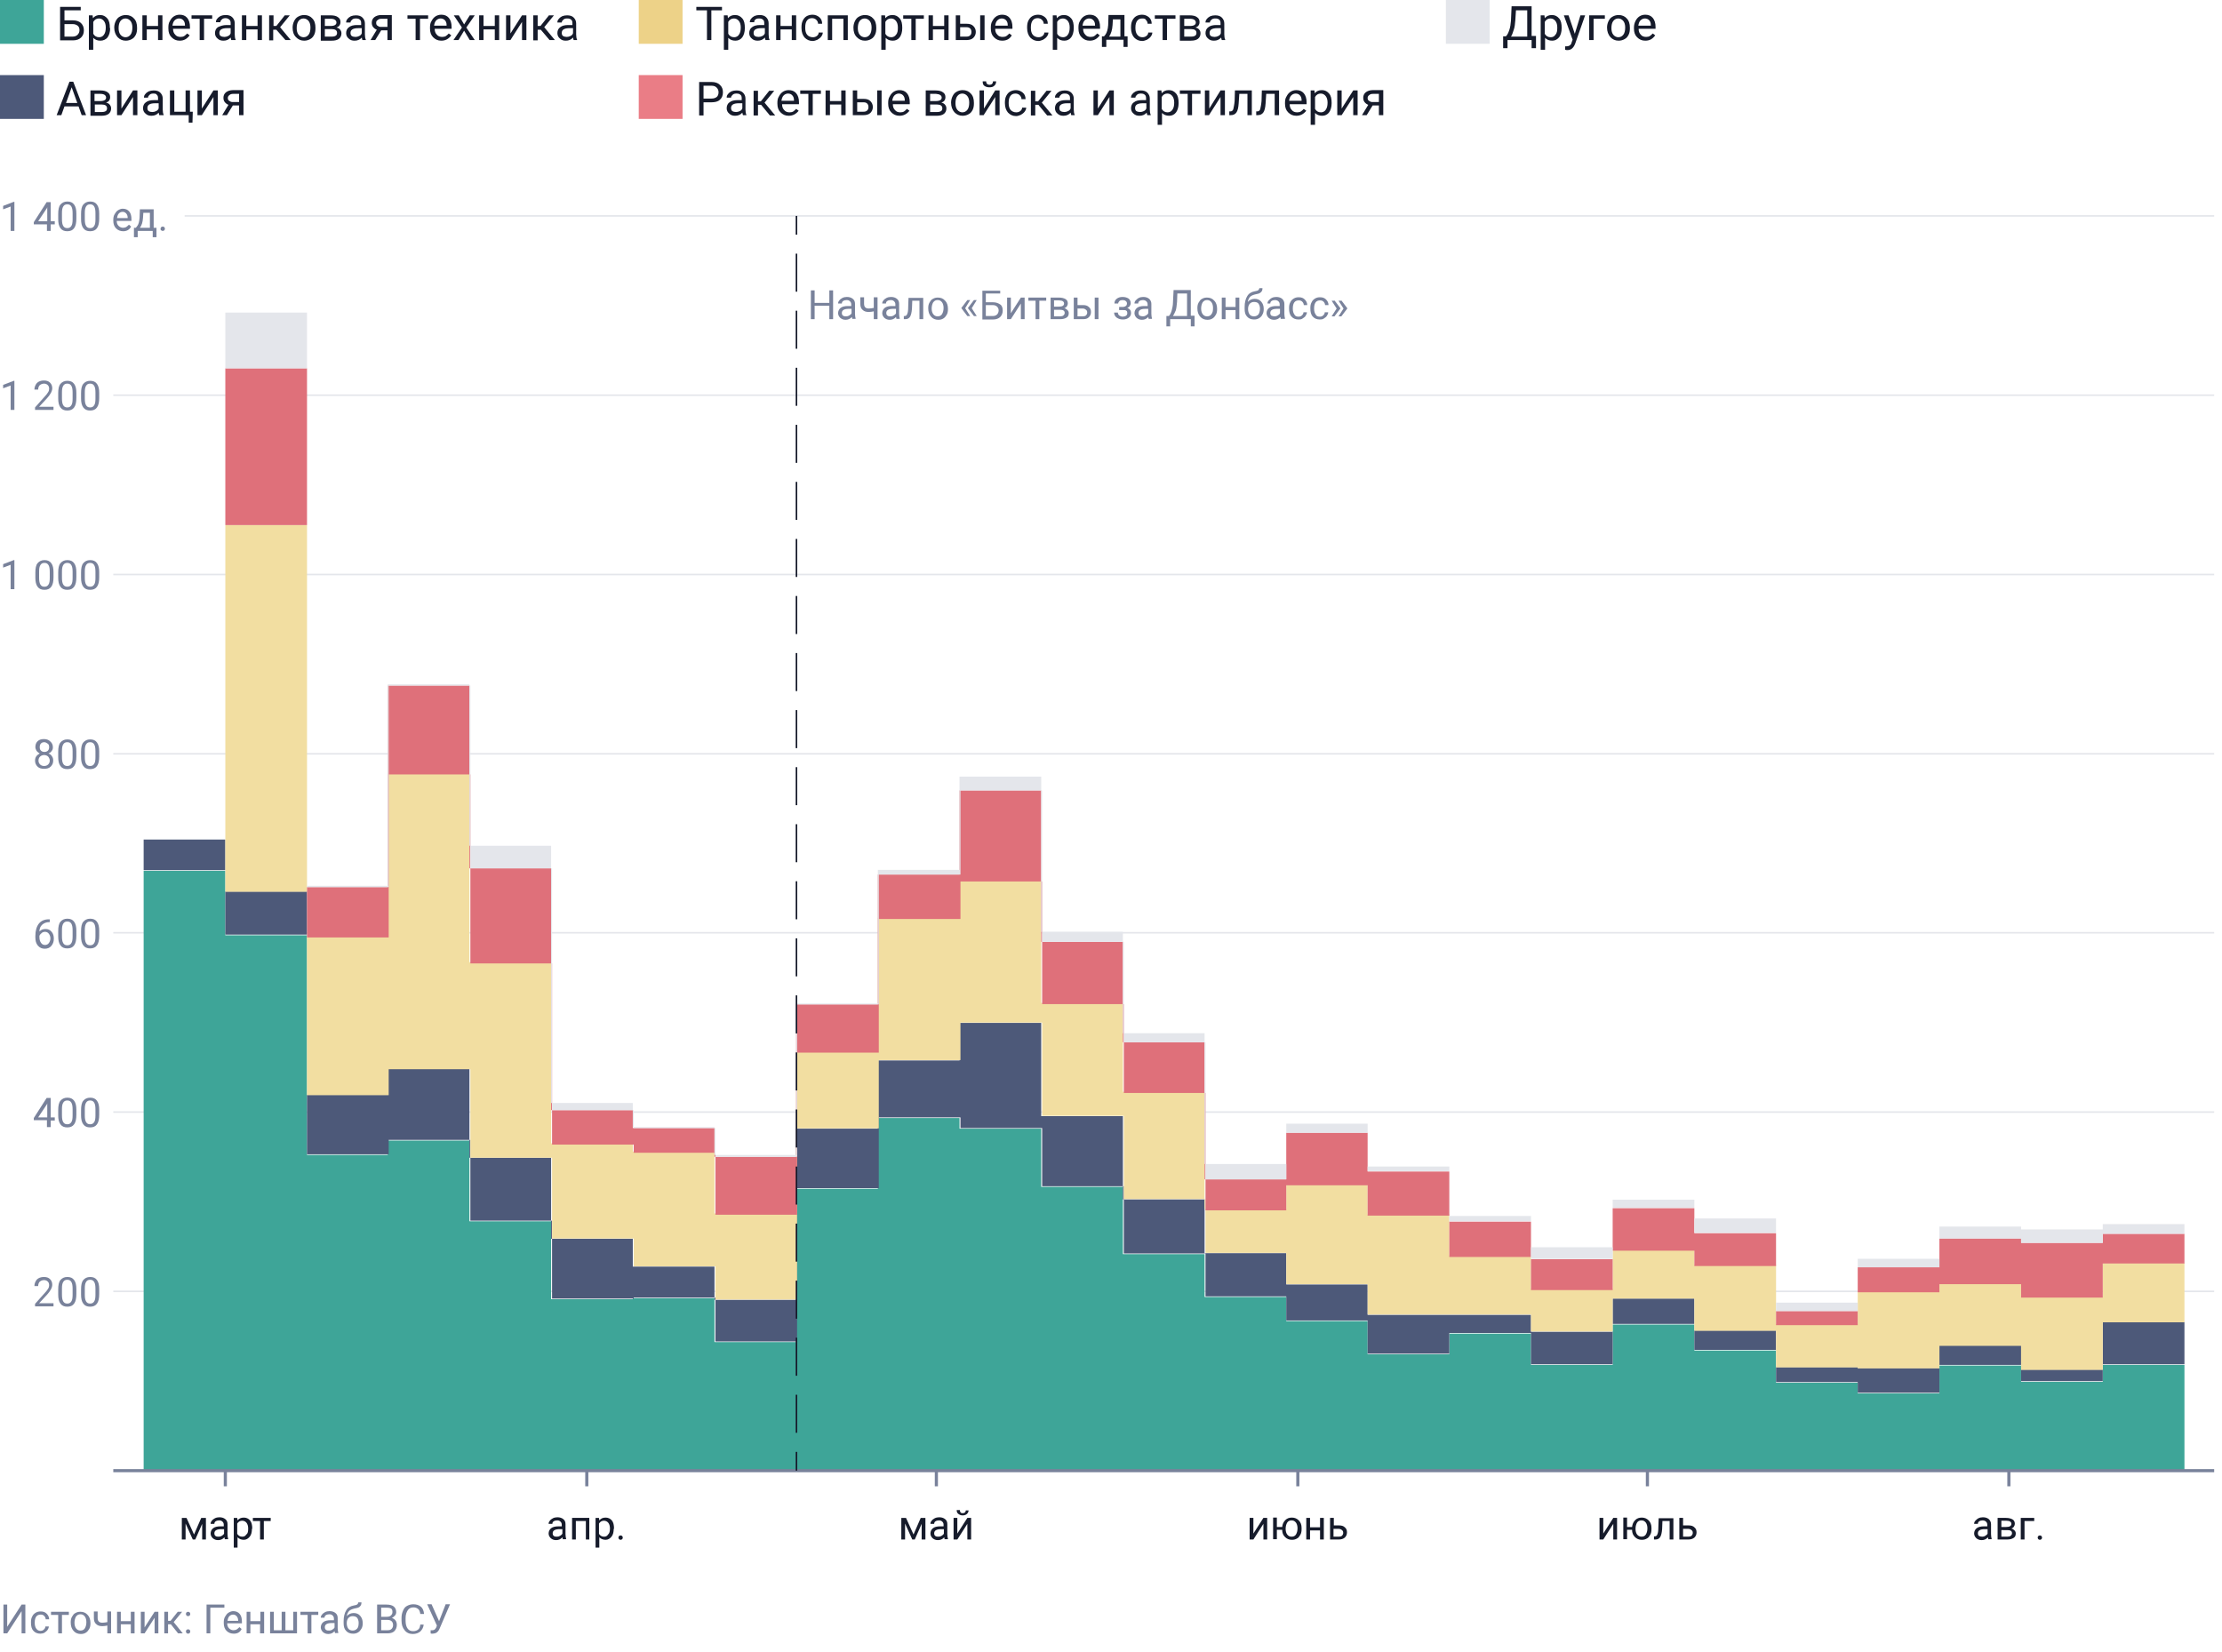 <?xml version="1.0" encoding="utf-8"?>
<!-- Generator: Adobe Illustrator 26.5.0, SVG Export Plug-In . SVG Version: 6.00 Build 0)  -->
<svg version="1.1" id="exportSvg" xmlns="http://www.w3.org/2000/svg" xmlns:xlink="http://www.w3.org/1999/xlink" x="0px" y="0px"
	 viewBox="0 0 710 528" style="enable-background:new 0 0 710 528;" xml:space="preserve">
<style type="text/css">
	.st0{fill:none;stroke:#E4E6EB;stroke-width:0.5;stroke-miterlimit:10;}
	.st1{fill:#3EA598;}
	.st2{fill:#4D5979;}
	.st3{fill:#F2DEA1;}
	.st4{fill:#DF707A;}
	.st5{fill:#E4E6EB;}
	.st6{fill:none;stroke:#79829B;stroke-miterlimit:10;}
	.st7{enable-background:new    ;}
	.st8{fill:#161B2B;}
	.st9{fill:#79829B;}
	.st10{opacity:0.9;fill:#F0B949;enable-background:new    ;}
	.st11{fill:#EDD288;}
	.st12{opacity:0.9;fill:#E86F79;enable-background:new    ;}
	.st13{fill:none;stroke:#161B2B;stroke-width:0.5;stroke-miterlimit:10;}
	.st14{fill:none;stroke:#161B2B;stroke-width:0.5;stroke-miterlimit:10;stroke-dasharray:12.156,6.078;}
</style>
<line class="st0" x1="36.2" y1="412.7" x2="707.5" y2="412.7"/>
<line class="st0" x1="36.2" y1="355.4" x2="707.5" y2="355.4"/>
<line class="st0" x1="36.2" y1="298.1" x2="707.5" y2="298.1"/>
<line class="st0" x1="36.2" y1="240.9" x2="707.5" y2="240.9"/>
<line class="st0" x1="36.2" y1="183.6" x2="707.5" y2="183.6"/>
<line class="st0" x1="36.2" y1="126.3" x2="707.5" y2="126.3"/>
<line class="st0" x1="59" y1="69" x2="707.5" y2="69"/>
<path id="Бронетанковая_00000114781596084137166120000014355903439893073567_" class="st1" d="M45.9,470H72l0,0h26.1
	l0,0h26.1l0,0h26.1l0,0h26.1l0,0h26.1l0,0h26.1l0,0h26.1l0,0h26.1l0,0h26.1l0,0h26.1l0,0h26.1l0,0h26.1l0,0H411l0,0H437l0,0h26.1
	l0,0h26.1l0,0h26.1l0,0h26.1l0,0h26.1l0,0h26.1l0,0h26.1l0,0h26.1l0,0h26.1l0,0h26.1l0,0v-22.1v-11.7h-26.1v5.4h-26.1v-5.2h-26.1
	v8.9h-26.1v-3.4h-26.1v-10.3h-26.1v-8.3h-26.1v12.9h-26.1v-10h-26.1v6.6H437v-10.6H411v-7.7h-26.1v-13.7h-26.1v-21.5h-26.1v-18.6
	h-26.1v-3.4h-26.1v22.6h-26.1v49h-26.1v-14h-26.1v0.3h-26.1v-24.9h-26.1v-25.8h-26.1v4.6H98.1v-70.2H72v-20.6H45.9V470z"/>
<path id="Авиационная_00000093898752520320156640000017761899935739382169_" class="st2" d="M45.9,278.1H72v20.6h26.1
	v70.2h26.1v-4.6h26.1v25.8h26.1V415h26.1v-0.3h26.1v14h26.1v-49h26.1v-22.6h26.1v3.4h26.1v18.6h26.1v21.5h26.1v13.7H411v7.7H437
	v10.6h26.1v-6.6h26.1v10h26.1v-12.9h26.1v8.3h26.1v10.3h26.1v3.4h26.1v-8.9h26.1v5.2h26.1v-5.4h26.1v11.7v-4.6v-20.6h-26.1v15.2
	h-26.1v-7.7h-26.1v7.2h-26.1v-0.3h-26.1v-11.7h-26.1V415h-26.1v10.6h-26.1v-5.4h-26.1l0,0H437v-9.7H411v-10h-26.1v-17.2h-26.1v-26.6
	h-26.1v-29.8h-26.1v12h-26.1v21.8h-26.1v54.7h-26.1v-10.6h-26.1v-8.9h-26.1V370h-26.1v-28.4h-26.1v8.3H98.1v-65H72v-16.6H45.9V278.1
	z"/>
<path id="Транспортные_средства_00000099627623594266657670000007252603795516045748_" class="st3" d="M72,285
	h26.1v65h26.1v-8.3h26.1V370h26.1v25.8h26.1v8.9h26.1v10.6h26.1v-54.7h26.1v-21.8h26.1v-12h26.1v29.8h26.1v26.6h26.1v17.2H411v10
	H437v9.7h26.1l0,0h26.1v5.4h26.1V415h26.1v10.3h26.1v11.7h26.1v0.3h26.1v-7.2h26.1v7.7h26.1v-15.2h26.1v20.6v-5.2v-34.4h-26.1v10.9
	h-26.1v-4.3h-26.1v2.6h-26.1v10.3h-26.1v-18.9h-26.1v-4.9h-26.1v12.6h-26.1v-10.6h-26.1v-13.2H437v-9.7H411v8h-26.1v-37.5h-26.1
	v-28.4h-26.1v-39.2h-26.1v12h-26.1v42.7h-26.1v51.8h-26.1v-19.8h-26.1v-2.6h-26.1v-57.9h-26.1v-60.4h-26.1v52.1H98.1V167.8H72V285z"
	/>
<path id="Ракетные_войска_и_артиллерия_00000023972575042784791180000001269524800309575341_" class="st4" d="
	M72,167.8h26.1v131.8h26.1v-52.1h26.1v60.4h26.1v57.9h26.1v2.6h26.1v19.8h26.1v-51.8h26.1v-42.7h26.1v-12h26.1v39.2h26.1v28.4h26.1
	v37.5H411v-8H437v9.7h26.1v13.2h26.1v10.6h26.1v-12.6h26.1v4.9h26.1v18.9h26.1V413h26.1v-2.6h26.1v4.3h26.1v-10.9h26.1v34.4v-4.9
	v-39h-26.1v2.9h-26.1v-1.4h-26.1v9.2h-26.1v14h-26.1v-24.9h-26.1v-8h-26.1v16.3h-26.1v-12h-26.1v-16H437V362H411v14.9h-26.1v-43.8
	h-26.1V301h-26.1v-48.4h-26.1v26.9h-26.1v41.5h-26.1v48.7h-26.1v-9.2h-26.1v-5.7h-26.1v-77.3h-26.1v-58.4h-26.1v64.4H98.1V117.7H72
	V167.8z"/>
<path id="Другое_00000060726680920053165030000007404072654673406367_" class="st5" d="M72,117.7h26.1v165.8h26.1v-64.4h26.1
	v58.4h26.1v77.3h26.1v5.7h26.1v9.2h26.1v-48.7h26.1v-41.5h26.1v-26.9h26.1V301h26.1v32.1h26.1v43.8H411V362H437v12.3h26.1v16h26.1
	v12h26.1v-16.3h26.1v8h26.1V419h26.1v-14h26.1v-9.2h26.1v1.4h26.1v-2.9h26.1v39v-1.4v-40.7h-26.1v1.7h-26.1v-0.9h-26.1v10.3h-26.1
	v14h-26.1v-26.9h-26.1v-6h-26.1v15.2h-26.1v-10h-26.1v-15.8H437v-13.7H411V372h-26.1v-41.8h-26.1v-32.4h-26.1v-49.6h-26.1v29.8
	h-26.1v42.7h-26.1v48.4h-26.1v-8.9h-26.1v-7.7h-26.1v-82.2h-26.1v-51.6h-26.1v64.4H98.1V99.9H72V117.7z"/>
<line class="st6" x1="72" y1="475" x2="72" y2="470"/>
<line class="st6" x1="187.5" y1="475" x2="187.5" y2="470"/>
<line class="st6" x1="299.2" y1="475" x2="299.2" y2="470"/>
<line class="st6" x1="414.7" y1="475" x2="414.7" y2="470"/>
<line class="st6" x1="526.4" y1="475" x2="526.4" y2="470"/>
<line class="st6" x1="641.9" y1="475" x2="641.9" y2="470"/>
<g class="st7">
	<path class="st8" d="M62,490.4l2.3-5.3h1.5v6.9h-1.2v-5l-2.2,5h-0.8l-2.3-5.1v5.1h-1.2v-6.9h1.5L62,490.4z"/>
	<path class="st8" d="M71.9,492c-0.1-0.1-0.1-0.4-0.2-0.7c-0.5,0.6-1.2,0.9-2,0.9c-0.7,0-1.2-0.2-1.7-0.6c-0.4-0.4-0.7-0.9-0.7-1.5
		c0-0.7,0.3-1.3,0.8-1.7c0.5-0.4,1.3-0.6,2.3-0.6h1.1v-0.5c0-0.4-0.1-0.7-0.4-1s-0.6-0.4-1.1-0.4c-0.4,0-0.8,0.1-1.1,0.3
		c-0.3,0.2-0.4,0.5-0.4,0.8h-1.2c0-0.3,0.1-0.7,0.4-1c0.2-0.3,0.6-0.6,1-0.8c0.4-0.2,0.9-0.3,1.4-0.3c0.8,0,1.4,0.2,1.9,0.6
		s0.7,0.9,0.7,1.6v3.2c0,0.6,0.1,1.1,0.2,1.5v0.1H71.9z M69.9,491.1c0.4,0,0.7-0.1,1-0.3s0.6-0.4,0.7-0.7v-1.4h-0.9
		c-1.4,0-2.2,0.4-2.2,1.3c0,0.4,0.1,0.7,0.4,0.9S69.5,491.1,69.9,491.1z"/>
	<path class="st8" d="M80.5,488.6c0,1-0.2,1.9-0.7,2.5c-0.5,0.6-1.1,1-1.9,1c-0.8,0-1.5-0.3-2-0.8v3.3h-1.2v-9.5h1.1l0.1,0.8
		c0.5-0.6,1.1-0.9,2-0.9c0.8,0,1.5,0.3,2,0.9c0.5,0.6,0.7,1.5,0.7,2.6V488.6z M79.3,488.5c0-0.8-0.2-1.4-0.5-1.8
		c-0.3-0.4-0.8-0.7-1.4-0.7c-0.7,0-1.2,0.3-1.6,0.9v3.3c0.4,0.6,0.9,0.9,1.6,0.9c0.6,0,1-0.2,1.3-0.7
		C79.2,490.1,79.3,489.4,79.3,488.5z"/>
	<path class="st8" d="M86.6,486.1h-2.3v5.9h-1.2v-5.9h-2.3v-1h5.7V486.1z"/>
</g>
<g class="st7">
	<path class="st8" d="M179.9,492c-0.1-0.1-0.1-0.4-0.2-0.7c-0.5,0.6-1.2,0.9-2,0.9c-0.7,0-1.2-0.2-1.7-0.6c-0.4-0.4-0.7-0.9-0.7-1.5
		c0-0.7,0.3-1.3,0.8-1.7c0.5-0.4,1.3-0.6,2.3-0.6h1.1v-0.5c0-0.4-0.1-0.7-0.4-1s-0.6-0.4-1.1-0.4c-0.4,0-0.8,0.1-1.1,0.3
		c-0.3,0.2-0.4,0.5-0.4,0.8h-1.2c0-0.3,0.1-0.7,0.4-1c0.2-0.3,0.6-0.6,1-0.8c0.4-0.2,0.9-0.3,1.4-0.3c0.8,0,1.4,0.2,1.9,0.6
		s0.7,0.9,0.7,1.6v3.2c0,0.6,0.1,1.1,0.2,1.5v0.1H179.9z M178,491.1c0.4,0,0.7-0.1,1-0.3s0.6-0.4,0.7-0.7v-1.4h-0.9
		c-1.4,0-2.2,0.4-2.2,1.3c0,0.4,0.1,0.7,0.4,0.9S177.6,491.1,178,491.1z"/>
	<path class="st8" d="M188.4,492h-1.2v-5.9h-3.2v5.9h-1.2v-6.9h5.5V492z"/>
	<path class="st8" d="M196.1,488.6c0,1-0.2,1.9-0.7,2.5c-0.5,0.6-1.1,1-1.9,1c-0.8,0-1.5-0.3-2-0.8v3.3h-1.2v-9.5h1.1l0.1,0.8
		c0.5-0.6,1.1-0.9,2-0.9c0.8,0,1.5,0.3,2,0.9c0.5,0.6,0.7,1.5,0.7,2.6V488.6z M194.9,488.5c0-0.8-0.2-1.4-0.5-1.8
		c-0.3-0.4-0.8-0.7-1.4-0.7c-0.7,0-1.2,0.3-1.6,0.9v3.3c0.4,0.6,0.9,0.9,1.6,0.9c0.6,0,1-0.2,1.3-0.7
		C194.7,490.1,194.9,489.4,194.9,488.5z"/>
	<path class="st8" d="M197.6,491.4c0-0.2,0.1-0.4,0.2-0.5c0.1-0.1,0.3-0.2,0.5-0.2s0.4,0.1,0.5,0.2c0.1,0.1,0.2,0.3,0.2,0.5
		c0,0.2-0.1,0.4-0.2,0.5c-0.1,0.1-0.3,0.2-0.5,0.2s-0.4-0.1-0.5-0.2C197.7,491.7,197.6,491.6,197.6,491.4z"/>
</g>
<g class="st7">
	<path class="st8" d="M291.9,490.4l2.3-5.3h1.5v6.9h-1.2v-5l-2.2,5h-0.8l-2.3-5.1v5.1h-1.2v-6.9h1.5L291.9,490.4z"/>
	<path class="st8" d="M301.9,492c-0.1-0.1-0.1-0.4-0.2-0.7c-0.5,0.6-1.2,0.9-2,0.9c-0.7,0-1.2-0.2-1.7-0.6c-0.4-0.4-0.7-0.9-0.7-1.5
		c0-0.7,0.3-1.3,0.8-1.7c0.5-0.4,1.3-0.6,2.3-0.6h1.1v-0.5c0-0.4-0.1-0.7-0.4-1s-0.6-0.4-1.1-0.4c-0.4,0-0.8,0.1-1.1,0.3
		c-0.3,0.2-0.4,0.5-0.4,0.8h-1.2c0-0.3,0.1-0.7,0.4-1c0.2-0.3,0.6-0.6,1-0.8c0.4-0.2,0.9-0.3,1.4-0.3c0.8,0,1.4,0.2,1.9,0.6
		s0.7,0.9,0.7,1.6v3.2c0,0.6,0.1,1.1,0.2,1.5v0.1H301.9z M299.9,491.1c0.4,0,0.7-0.1,1-0.3s0.6-0.4,0.7-0.7v-1.4h-0.9
		c-1.4,0-2.2,0.4-2.2,1.3c0,0.4,0.1,0.7,0.4,0.9S299.5,491.1,299.9,491.1z"/>
	<path class="st8" d="M309.1,485.1h1.2v6.9h-1.2v-5l-3.2,5h-1.2v-6.9h1.2v5L309.1,485.1z M309.5,482.6c0,0.5-0.2,0.9-0.5,1.2
		c-0.3,0.3-0.8,0.5-1.4,0.5s-1-0.2-1.4-0.5s-0.5-0.7-0.5-1.2h1c0,0.3,0.1,0.5,0.2,0.7s0.4,0.3,0.7,0.3c0.3,0,0.5-0.1,0.7-0.2
		c0.2-0.2,0.3-0.4,0.3-0.7H309.5z"/>
</g>
<g class="st7">
	<path class="st8" d="M403.7,485.1h1.2v6.9h-1.2v-5l-3.2,5h-1.2v-6.9h1.2v5L403.7,485.1z"/>
	<path class="st8" d="M408,488h1.7c0.1-0.9,0.4-1.6,1-2.2c0.6-0.6,1.3-0.8,2.1-0.8c0.9,0,1.6,0.3,2.2,0.9c0.6,0.6,0.9,1.4,0.9,2.4
		l0,0.4c0,0.7-0.1,1.3-0.4,1.8c-0.3,0.5-0.6,1-1.1,1.2c-0.5,0.3-1,0.4-1.6,0.4c-0.9,0-1.6-0.3-2.2-0.9c-0.6-0.6-0.9-1.3-0.9-2.3H408
		v3h-1.2v-6.9h1.2V488z M410.8,488.6c0,0.8,0.2,1.4,0.5,1.8c0.4,0.5,0.8,0.7,1.4,0.7s1.1-0.2,1.4-0.7c0.3-0.5,0.5-1.1,0.5-2
		c0-0.7-0.2-1.4-0.5-1.8c-0.4-0.5-0.8-0.7-1.4-0.7c-0.6,0-1.1,0.2-1.4,0.7C411,487.1,410.8,487.8,410.8,488.6z"/>
	<path class="st8" d="M423,492h-1.2v-2.9h-3.2v2.9h-1.2v-6.9h1.2v3h3.2v-3h1.2V492z"/>
	<path class="st8" d="M426.1,487.5h1.8c0.8,0,1.4,0.2,1.8,0.6c0.5,0.4,0.7,0.9,0.7,1.6c0,0.7-0.2,1.2-0.7,1.7
		c-0.5,0.4-1.1,0.6-1.9,0.6H425v-6.9h1.2V487.5z M426.1,488.5v2.6h1.7c0.4,0,0.8-0.1,1-0.3s0.4-0.5,0.4-0.9c0-0.4-0.1-0.7-0.4-0.9
		c-0.2-0.2-0.6-0.4-1-0.4H426.1z"/>
</g>
<g class="st7">
	<path class="st8" d="M515.5,485.1h1.2v6.9h-1.2v-5l-3.2,5h-1.2v-6.9h1.2v5L515.5,485.1z"/>
	<path class="st8" d="M519.8,488h1.7c0.1-0.9,0.4-1.6,1-2.2s1.3-0.8,2.1-0.8c0.9,0,1.6,0.3,2.2,0.9c0.6,0.6,0.9,1.4,0.9,2.4l0,0.4
		c0,0.7-0.1,1.3-0.4,1.8c-0.3,0.5-0.6,1-1.1,1.2c-0.5,0.3-1,0.4-1.6,0.4c-0.9,0-1.6-0.3-2.2-0.9c-0.6-0.6-0.9-1.3-0.9-2.3h-1.6v3
		h-1.2v-6.9h1.2V488z M522.6,488.6c0,0.8,0.2,1.4,0.5,1.8s0.8,0.7,1.4,0.7s1.1-0.2,1.4-0.7c0.3-0.5,0.5-1.1,0.5-2
		c0-0.7-0.2-1.4-0.5-1.8c-0.4-0.5-0.8-0.7-1.4-0.7c-0.6,0-1.1,0.2-1.4,0.7C522.8,487.1,522.6,487.8,522.6,488.6z"/>
	<path class="st8" d="M534.7,485.1v6.9h-1.2v-5.9h-2.3l-0.1,2.6c-0.1,1.2-0.3,2-0.6,2.5s-0.8,0.8-1.5,0.8h-0.5v-1l0.3,0
		c0.4,0,0.7-0.3,0.8-0.7c0.2-0.4,0.3-1.1,0.3-2.2l0.1-2.9H534.7z"/>
	<path class="st8" d="M537.8,487.5h1.8c0.8,0,1.4,0.2,1.8,0.6c0.5,0.4,0.7,0.9,0.7,1.6c0,0.7-0.2,1.2-0.7,1.7
		c-0.5,0.4-1.1,0.6-1.9,0.6h-2.9v-6.9h1.2V487.5z M537.8,488.5v2.6h1.7c0.4,0,0.8-0.1,1-0.3s0.4-0.5,0.4-0.9c0-0.4-0.1-0.7-0.4-0.9
		c-0.2-0.2-0.6-0.4-1-0.4H537.8z"/>
</g>
<g class="st7">
	<path class="st8" d="M635.4,492c-0.1-0.1-0.1-0.4-0.2-0.7c-0.5,0.6-1.2,0.9-2,0.9c-0.7,0-1.2-0.2-1.7-0.6c-0.4-0.4-0.7-0.9-0.7-1.5
		c0-0.7,0.3-1.3,0.8-1.7c0.5-0.4,1.3-0.6,2.3-0.6h1.1v-0.5c0-0.4-0.1-0.7-0.4-1c-0.2-0.2-0.6-0.4-1.1-0.4c-0.4,0-0.8,0.1-1.1,0.3
		c-0.3,0.2-0.4,0.5-0.4,0.8h-1.2c0-0.3,0.1-0.7,0.4-1s0.6-0.6,1-0.8s0.9-0.3,1.4-0.3c0.8,0,1.4,0.2,1.9,0.6c0.4,0.4,0.7,0.9,0.7,1.6
		v3.2c0,0.6,0.1,1.1,0.2,1.5v0.1H635.4z M633.4,491.1c0.4,0,0.7-0.1,1-0.3s0.6-0.4,0.7-0.7v-1.4h-0.9c-1.4,0-2.2,0.4-2.2,1.3
		c0,0.4,0.1,0.7,0.4,0.9C632.7,491,633,491.1,633.4,491.1z"/>
	<path class="st8" d="M638.3,492v-6.9h2.7c0.9,0,1.6,0.2,2.1,0.5c0.5,0.3,0.7,0.8,0.7,1.4c0,0.3-0.1,0.6-0.3,0.9s-0.5,0.5-0.8,0.6
		c0.4,0.1,0.7,0.3,1,0.6c0.3,0.3,0.4,0.6,0.4,1c0,0.6-0.2,1.1-0.7,1.4c-0.5,0.3-1.1,0.5-2,0.5H638.3z M639.5,488h1.5
		c1.1,0,1.7-0.3,1.7-1c0-0.6-0.5-1-1.6-1h-1.6V488z M639.5,489v2.1h1.9c0.5,0,0.9-0.1,1.1-0.3c0.2-0.2,0.4-0.4,0.4-0.8
		c0-0.7-0.5-1-1.5-1H639.5z"/>
	<path class="st8" d="M650.1,486.1h-3.2v5.9h-1.2v-6.9h4.3V486.1z"/>
	<path class="st8" d="M651.1,491.4c0-0.2,0.1-0.4,0.2-0.5c0.1-0.1,0.3-0.2,0.5-0.2s0.4,0.1,0.5,0.2c0.1,0.1,0.2,0.3,0.2,0.5
		c0,0.2-0.1,0.4-0.2,0.5c-0.1,0.1-0.3,0.2-0.5,0.2s-0.4-0.1-0.5-0.2C651.2,491.7,651.1,491.6,651.1,491.4z"/>
</g>
<g class="st7">
	<path class="st9" d="M17.3,417.5h-6.1v-0.8l3.2-3.6c0.5-0.5,0.8-1,1-1.3c0.2-0.3,0.3-0.7,0.3-1c0-0.5-0.1-0.9-0.4-1.2
		c-0.3-0.3-0.7-0.5-1.2-0.5c-0.6,0-1,0.2-1.4,0.5c-0.3,0.3-0.5,0.8-0.5,1.4h-1.2c0-0.8,0.3-1.5,0.8-2.1c0.5-0.5,1.3-0.8,2.2-0.8
		c0.9,0,1.5,0.2,2,0.7c0.5,0.5,0.7,1.1,0.7,1.8c0,0.9-0.6,2-1.7,3.2l-2.5,2.7h4.6V417.5z"/>
	<path class="st9" d="M24.4,413.5c0,1.4-0.2,2.4-0.7,3.1s-1.2,1-2.2,1c-1,0-1.7-0.3-2.2-1c-0.5-0.7-0.7-1.6-0.7-2.9v-1.6
		c0-1.4,0.2-2.4,0.7-3s1.2-1,2.2-1c1,0,1.7,0.3,2.2,1s0.7,1.6,0.7,2.9V413.5z M23.2,411.9c0-1-0.1-1.7-0.4-2.2s-0.7-0.7-1.3-0.7
		c-0.6,0-1,0.2-1.3,0.7c-0.3,0.5-0.4,1.1-0.4,2.1v1.9c0,1,0.1,1.7,0.4,2.2c0.3,0.5,0.7,0.7,1.3,0.7c0.6,0,1-0.2,1.3-0.7
		c0.3-0.4,0.4-1.2,0.4-2.1V411.9z"/>
	<path class="st9" d="M31.7,413.5c0,1.4-0.2,2.4-0.7,3.1s-1.2,1-2.2,1c-1,0-1.7-0.3-2.2-1c-0.5-0.7-0.7-1.6-0.7-2.9v-1.6
		c0-1.4,0.2-2.4,0.7-3s1.2-1,2.2-1c1,0,1.7,0.3,2.2,1s0.7,1.6,0.7,2.9V413.5z M30.5,411.9c0-1-0.1-1.7-0.4-2.2s-0.7-0.7-1.3-0.7
		c-0.6,0-1,0.2-1.3,0.7c-0.3,0.5-0.4,1.1-0.4,2.1v1.9c0,1,0.1,1.7,0.4,2.2c0.3,0.5,0.7,0.7,1.3,0.7c0.6,0,1-0.2,1.3-0.7
		c0.3-0.4,0.4-1.2,0.4-2.1V411.9z"/>
</g>
<g class="st7">
	<path class="st9" d="M16.2,357.1h1.3v1h-1.3v2.1h-1.2V358h-4.2v-0.7l4.1-6.4h1.3V357.1z M12.2,357.1h2.9v-4.5l-0.1,0.3L12.2,357.1z
		"/>
	<path class="st9" d="M24.4,356.2c0,1.4-0.2,2.4-0.7,3.1s-1.2,1-2.2,1c-1,0-1.7-0.3-2.2-1c-0.5-0.7-0.7-1.6-0.7-2.9v-1.6
		c0-1.4,0.2-2.4,0.7-3s1.2-1,2.2-1c1,0,1.7,0.3,2.2,1s0.7,1.6,0.7,2.9V356.2z M23.2,354.6c0-1-0.1-1.7-0.4-2.2s-0.7-0.7-1.3-0.7
		c-0.6,0-1,0.2-1.3,0.7c-0.3,0.5-0.4,1.1-0.4,2.1v1.9c0,1,0.1,1.7,0.4,2.2c0.3,0.5,0.7,0.7,1.3,0.7c0.6,0,1-0.2,1.3-0.7
		c0.3-0.4,0.4-1.2,0.4-2.1V354.6z"/>
	<path class="st9" d="M31.7,356.2c0,1.4-0.2,2.4-0.7,3.1s-1.2,1-2.2,1c-1,0-1.7-0.3-2.2-1c-0.5-0.7-0.7-1.6-0.7-2.9v-1.6
		c0-1.4,0.2-2.4,0.7-3s1.2-1,2.2-1c1,0,1.7,0.3,2.2,1s0.7,1.6,0.7,2.9V356.2z M30.5,354.6c0-1-0.1-1.7-0.4-2.2s-0.7-0.7-1.3-0.7
		c-0.6,0-1,0.2-1.3,0.7c-0.3,0.5-0.4,1.1-0.4,2.1v1.9c0,1,0.1,1.7,0.4,2.2c0.3,0.5,0.7,0.7,1.3,0.7c0.6,0,1-0.2,1.3-0.7
		c0.3-0.4,0.4-1.2,0.4-2.1V354.6z"/>
</g>
<g class="st7">
	<path class="st9" d="M15.9,293.7v1h-0.2c-0.9,0-1.6,0.3-2.2,0.8s-0.9,1.3-0.9,2.2c0.5-0.6,1.2-0.8,2-0.8c0.8,0,1.4,0.3,1.9,0.9
		c0.5,0.6,0.7,1.3,0.7,2.2c0,1-0.3,1.7-0.8,2.3c-0.5,0.6-1.2,0.9-2.1,0.9c-0.9,0-1.6-0.3-2.2-1c-0.6-0.7-0.8-1.6-0.8-2.6v-0.5
		c0-1.7,0.4-3,1.1-3.9c0.7-0.9,1.8-1.4,3.2-1.4H15.9z M14.4,297.8c-0.4,0-0.8,0.1-1.1,0.4s-0.6,0.5-0.7,0.9v0.4
		c0,0.8,0.2,1.4,0.5,1.8c0.3,0.5,0.8,0.7,1.3,0.7c0.5,0,0.9-0.2,1.2-0.6c0.3-0.4,0.5-0.9,0.5-1.5c0-0.6-0.2-1.1-0.5-1.5
		C15.3,298,14.9,297.8,14.4,297.8z"/>
	<path class="st9" d="M24.4,299c0,1.4-0.2,2.4-0.7,3.1s-1.2,1-2.2,1c-1,0-1.7-0.3-2.2-1c-0.5-0.7-0.7-1.6-0.7-2.9v-1.6
		c0-1.4,0.2-2.4,0.7-3s1.2-1,2.2-1c1,0,1.7,0.3,2.2,1s0.7,1.6,0.7,2.9V299z M23.2,297.4c0-1-0.1-1.7-0.4-2.2s-0.7-0.7-1.3-0.7
		c-0.6,0-1,0.2-1.3,0.7c-0.3,0.5-0.4,1.1-0.4,2.1v1.9c0,1,0.1,1.7,0.4,2.2c0.3,0.5,0.7,0.7,1.3,0.7c0.6,0,1-0.2,1.3-0.7
		c0.3-0.4,0.4-1.2,0.4-2.1V297.4z"/>
	<path class="st9" d="M31.7,299c0,1.4-0.2,2.4-0.7,3.1s-1.2,1-2.2,1c-1,0-1.7-0.3-2.2-1c-0.5-0.7-0.7-1.6-0.7-2.9v-1.6
		c0-1.4,0.2-2.4,0.7-3s1.2-1,2.2-1c1,0,1.7,0.3,2.2,1s0.7,1.6,0.7,2.9V299z M30.5,297.4c0-1-0.1-1.7-0.4-2.2s-0.7-0.7-1.3-0.7
		c-0.6,0-1,0.2-1.3,0.7c-0.3,0.5-0.4,1.1-0.4,2.1v1.9c0,1,0.1,1.7,0.4,2.2c0.3,0.5,0.7,0.7,1.3,0.7c0.6,0,1-0.2,1.3-0.7
		c0.3-0.4,0.4-1.2,0.4-2.1V297.4z"/>
</g>
<g class="st7">
	<path class="st9" d="M16.9,238.8c0,0.5-0.1,0.9-0.4,1.2c-0.2,0.4-0.6,0.6-1,0.8c0.5,0.2,0.9,0.5,1.1,0.9c0.3,0.4,0.4,0.8,0.4,1.4
		c0,0.8-0.3,1.4-0.8,1.9c-0.5,0.5-1.2,0.7-2.1,0.7c-0.9,0-1.6-0.2-2.1-0.7c-0.5-0.5-0.8-1.1-0.8-1.9c0-0.5,0.1-1,0.4-1.4
		c0.3-0.4,0.7-0.7,1.1-0.9c-0.4-0.2-0.7-0.5-1-0.8c-0.2-0.4-0.4-0.8-0.4-1.2c0-0.8,0.2-1.4,0.7-1.9s1.2-0.7,2-0.7
		c0.8,0,1.5,0.2,2,0.7C16.6,237.4,16.9,238,16.9,238.8z M15.9,243.1c0-0.5-0.2-0.9-0.5-1.3c-0.3-0.3-0.8-0.5-1.3-0.5s-1,0.2-1.3,0.5
		c-0.3,0.3-0.5,0.7-0.5,1.3c0,0.5,0.2,0.9,0.5,1.2c0.3,0.3,0.7,0.5,1.3,0.5c0.6,0,1-0.2,1.3-0.5S15.9,243.6,15.9,243.1z M14.2,237.2
		c-0.5,0-0.8,0.1-1.1,0.4c-0.3,0.3-0.4,0.7-0.4,1.2c0,0.5,0.1,0.8,0.4,1.1c0.3,0.3,0.7,0.4,1.1,0.4s0.8-0.1,1.1-0.4
		c0.3-0.3,0.4-0.7,0.4-1.1c0-0.5-0.1-0.9-0.4-1.1S14.6,237.2,14.2,237.2z"/>
	<path class="st9" d="M24.4,241.7c0,1.4-0.2,2.4-0.7,3.1s-1.2,1-2.2,1c-1,0-1.7-0.3-2.2-1c-0.5-0.7-0.7-1.6-0.7-2.9v-1.6
		c0-1.4,0.2-2.4,0.7-3s1.2-1,2.2-1c1,0,1.7,0.3,2.2,1s0.7,1.6,0.7,2.9V241.7z M23.2,240.1c0-1-0.1-1.7-0.4-2.2s-0.7-0.7-1.3-0.7
		c-0.6,0-1,0.2-1.3,0.7c-0.3,0.5-0.4,1.1-0.4,2.1v1.9c0,1,0.1,1.7,0.4,2.2c0.3,0.5,0.7,0.7,1.3,0.7c0.6,0,1-0.2,1.3-0.7
		c0.3-0.4,0.4-1.2,0.4-2.1V240.1z"/>
	<path class="st9" d="M31.7,241.7c0,1.4-0.2,2.4-0.7,3.1s-1.2,1-2.2,1c-1,0-1.7-0.3-2.2-1c-0.5-0.7-0.7-1.6-0.7-2.9v-1.6
		c0-1.4,0.2-2.4,0.7-3s1.2-1,2.2-1c1,0,1.7,0.3,2.2,1s0.7,1.6,0.7,2.9V241.7z M30.5,240.1c0-1-0.1-1.7-0.4-2.2s-0.7-0.7-1.3-0.7
		c-0.6,0-1,0.2-1.3,0.7c-0.3,0.5-0.4,1.1-0.4,2.1v1.9c0,1,0.1,1.7,0.4,2.2c0.3,0.5,0.7,0.7,1.3,0.7c0.6,0,1-0.2,1.3-0.7
		c0.3-0.4,0.4-1.2,0.4-2.1V240.1z"/>
</g>
<g class="st7">
	<path class="st9" d="M4.6,188.3H3.4v-7.8l-2.4,0.9v-1.1l3.4-1.3h0.2V188.3z"/>
	<path class="st9" d="M17.1,184.4c0,1.4-0.2,2.4-0.7,3.1s-1.2,1-2.2,1c-1,0-1.7-0.3-2.2-1c-0.5-0.7-0.7-1.6-0.7-2.9V183
		c0-1.4,0.2-2.4,0.7-3s1.2-1,2.2-1c1,0,1.7,0.3,2.2,1s0.7,1.6,0.7,2.9V184.4z M15.9,182.8c0-1-0.1-1.7-0.4-2.2s-0.7-0.7-1.3-0.7
		c-0.6,0-1,0.2-1.3,0.7c-0.3,0.5-0.4,1.1-0.4,2.1v1.9c0,1,0.1,1.7,0.4,2.2c0.3,0.5,0.7,0.7,1.3,0.7c0.6,0,1-0.2,1.3-0.7
		c0.3-0.4,0.4-1.2,0.4-2.1V182.8z"/>
	<path class="st9" d="M24.4,184.4c0,1.4-0.2,2.4-0.7,3.1s-1.2,1-2.2,1c-1,0-1.7-0.3-2.2-1c-0.5-0.7-0.7-1.6-0.7-2.9V183
		c0-1.4,0.2-2.4,0.7-3s1.2-1,2.2-1c1,0,1.7,0.3,2.2,1s0.7,1.6,0.7,2.9V184.4z M23.2,182.8c0-1-0.1-1.7-0.4-2.2s-0.7-0.7-1.3-0.7
		c-0.6,0-1,0.2-1.3,0.7c-0.3,0.5-0.4,1.1-0.4,2.1v1.9c0,1,0.1,1.7,0.4,2.2c0.3,0.5,0.7,0.7,1.3,0.7c0.6,0,1-0.2,1.3-0.7
		c0.3-0.4,0.4-1.2,0.4-2.1V182.8z"/>
	<path class="st9" d="M31.7,184.4c0,1.4-0.2,2.4-0.7,3.1s-1.2,1-2.2,1c-1,0-1.7-0.3-2.2-1c-0.5-0.7-0.7-1.6-0.7-2.9V183
		c0-1.4,0.2-2.4,0.7-3s1.2-1,2.2-1c1,0,1.7,0.3,2.2,1s0.7,1.6,0.7,2.9V184.4z M30.5,182.8c0-1-0.1-1.7-0.4-2.2s-0.7-0.7-1.3-0.7
		c-0.6,0-1,0.2-1.3,0.7c-0.3,0.5-0.4,1.1-0.4,2.1v1.9c0,1,0.1,1.7,0.4,2.2c0.3,0.5,0.7,0.7,1.3,0.7c0.6,0,1-0.2,1.3-0.7
		c0.3-0.4,0.4-1.2,0.4-2.1V182.8z"/>
</g>
<g class="st7">
	<path class="st9" d="M4.6,131H3.4v-7.8l-2.4,0.9V123l3.4-1.3h0.2V131z"/>
	<path class="st9" d="M17.3,131h-6.1v-0.8l3.2-3.6c0.5-0.5,0.8-1,1-1.3c0.2-0.3,0.3-0.7,0.3-1c0-0.5-0.1-0.9-0.4-1.2
		c-0.3-0.3-0.7-0.5-1.2-0.5c-0.6,0-1,0.2-1.4,0.5c-0.3,0.3-0.5,0.8-0.5,1.4h-1.2c0-0.8,0.3-1.5,0.8-2.1c0.5-0.5,1.3-0.8,2.2-0.8
		c0.9,0,1.5,0.2,2,0.7c0.5,0.5,0.7,1.1,0.7,1.8c0,0.9-0.6,2-1.7,3.2l-2.5,2.7h4.6V131z"/>
	<path class="st9" d="M24.4,127.1c0,1.4-0.2,2.4-0.7,3.1s-1.2,1-2.2,1c-1,0-1.7-0.3-2.2-1c-0.5-0.7-0.7-1.6-0.7-2.9v-1.6
		c0-1.4,0.2-2.4,0.7-3s1.2-1,2.2-1c1,0,1.7,0.3,2.2,1s0.7,1.6,0.7,2.9V127.1z M23.2,125.5c0-1-0.1-1.7-0.4-2.2s-0.7-0.7-1.3-0.7
		c-0.6,0-1,0.2-1.3,0.7c-0.3,0.5-0.4,1.1-0.4,2.1v1.9c0,1,0.1,1.7,0.4,2.2c0.3,0.5,0.7,0.7,1.3,0.7c0.6,0,1-0.2,1.3-0.7
		c0.3-0.4,0.4-1.2,0.4-2.1V125.5z"/>
	<path class="st9" d="M31.7,127.1c0,1.4-0.2,2.4-0.7,3.1s-1.2,1-2.2,1c-1,0-1.7-0.3-2.2-1c-0.5-0.7-0.7-1.6-0.7-2.9v-1.6
		c0-1.4,0.2-2.4,0.7-3s1.2-1,2.2-1c1,0,1.7,0.3,2.2,1s0.7,1.6,0.7,2.9V127.1z M30.5,125.5c0-1-0.1-1.7-0.4-2.2s-0.7-0.7-1.3-0.7
		c-0.6,0-1,0.2-1.3,0.7c-0.3,0.5-0.4,1.1-0.4,2.1v1.9c0,1,0.1,1.7,0.4,2.2c0.3,0.5,0.7,0.7,1.3,0.7c0.6,0,1-0.2,1.3-0.7
		c0.3-0.4,0.4-1.2,0.4-2.1V125.5z"/>
</g>
<g class="st7">
	<path class="st9" d="M4.6,73.8H3.4v-7.8l-2.4,0.9v-1.1l3.4-1.3h0.2V73.8z"/>
	<path class="st9" d="M16.2,70.7h1.3v1h-1.3v2.1h-1.2v-2.1h-4.2v-0.7l4.1-6.4h1.3V70.7z M12.2,70.7h2.9v-4.5l-0.1,0.3L12.2,70.7z"/>
	<path class="st9" d="M24.4,69.8c0,1.4-0.2,2.4-0.7,3.1s-1.2,1-2.2,1c-1,0-1.7-0.3-2.2-1c-0.5-0.7-0.7-1.6-0.7-2.9v-1.6
		c0-1.4,0.2-2.4,0.7-3s1.2-1,2.2-1c1,0,1.7,0.3,2.2,1s0.7,1.6,0.7,2.9V69.8z M23.2,68.2c0-1-0.1-1.7-0.4-2.2s-0.7-0.7-1.3-0.7
		c-0.6,0-1,0.2-1.3,0.7c-0.3,0.5-0.4,1.1-0.4,2.1V70c0,1,0.1,1.7,0.4,2.2c0.3,0.5,0.7,0.7,1.3,0.7c0.6,0,1-0.2,1.3-0.7
		c0.3-0.4,0.4-1.2,0.4-2.1V68.2z"/>
	<path class="st9" d="M31.7,69.8c0,1.4-0.2,2.4-0.7,3.1s-1.2,1-2.2,1c-1,0-1.7-0.3-2.2-1c-0.5-0.7-0.7-1.6-0.7-2.9v-1.6
		c0-1.4,0.2-2.4,0.7-3s1.2-1,2.2-1c1,0,1.7,0.3,2.2,1s0.7,1.6,0.7,2.9V69.8z M30.5,68.2c0-1-0.1-1.7-0.4-2.2s-0.7-0.7-1.3-0.7
		c-0.6,0-1,0.2-1.3,0.7c-0.3,0.5-0.4,1.1-0.4,2.1V70c0,1,0.1,1.7,0.4,2.2c0.3,0.5,0.7,0.7,1.3,0.7c0.6,0,1-0.2,1.3-0.7
		c0.3-0.4,0.4-1.2,0.4-2.1V68.2z"/>
	<path class="st9" d="M39.4,73.9c-0.9,0-1.7-0.3-2.3-0.9s-0.9-1.4-0.9-2.5v-0.2c0-0.7,0.1-1.3,0.4-1.8c0.3-0.5,0.6-1,1.1-1.3
		c0.5-0.3,1-0.5,1.5-0.5c0.9,0,1.6,0.3,2.1,0.9c0.5,0.6,0.7,1.4,0.7,2.5v0.5h-4.7c0,0.7,0.2,1.2,0.6,1.6c0.4,0.4,0.9,0.6,1.4,0.6
		c0.4,0,0.8-0.1,1.1-0.3c0.3-0.2,0.5-0.4,0.8-0.7l0.7,0.6C41.4,73.4,40.5,73.9,39.4,73.9z M39.2,67.7c-0.5,0-0.9,0.2-1.2,0.5
		s-0.5,0.8-0.6,1.5h3.4v-0.1c0-0.6-0.2-1.1-0.5-1.4S39.7,67.7,39.2,67.7z"/>
	<path class="st9" d="M43.4,72.8l0.4-0.5c0.5-0.6,0.7-1.5,0.8-2.7l0.1-2.7h4.4v5.9H50v3h-1.2v-2H44v2h-1.2l0-3H43.4z M44.7,72.8h3.2
		V68h-2.1l-0.1,1.6C45.6,71,45.3,72,44.7,72.8z"/>
	<path class="st9" d="M51.3,73.1c0-0.2,0.1-0.4,0.2-0.5c0.1-0.1,0.3-0.2,0.5-0.2s0.4,0.1,0.5,0.2c0.1,0.1,0.2,0.3,0.2,0.5
		c0,0.2-0.1,0.4-0.2,0.5c-0.1,0.1-0.3,0.2-0.5,0.2s-0.4-0.1-0.5-0.2C51.3,73.5,51.3,73.3,51.3,73.1z"/>
</g>
<line class="st6" x1="707.5" y1="470" x2="36.2" y2="470"/>
<rect id="Бронетанковая_00000080164358268022568310000007371612485005693331_" x="0" class="st1" width="14" height="14"/>
<g class="st7">
	<path class="st8" d="M25.7,3.3h-5.1v3.2h2.7c1.1,0,2,0.3,2.6,0.9s0.9,1.3,0.9,2.3c0,1-0.3,1.7-0.9,2.3c-0.6,0.6-1.5,0.9-2.6,0.9
		h-4.1V2.2h6.6V3.3z M20.6,7.7v4h2.6c0.7,0,1.2-0.2,1.6-0.6c0.4-0.4,0.6-0.9,0.6-1.5c0-0.6-0.2-1.1-0.6-1.4
		c-0.4-0.3-0.9-0.5-1.6-0.5H20.6z"/>
	<path class="st8" d="M35.2,9c0,1.2-0.3,2.2-0.8,2.9S33,13,32.1,13c-1,0-1.7-0.3-2.3-0.9v3.8h-1.4v-11h1.2l0.1,0.9
		c0.6-0.7,1.3-1,2.3-1c1,0,1.7,0.4,2.3,1.1c0.6,0.7,0.8,1.7,0.8,3V9z M33.8,8.8c0-0.9-0.2-1.6-0.6-2.1s-0.9-0.8-1.6-0.8
		c-0.8,0-1.4,0.4-1.8,1.1v3.8c0.4,0.7,1,1.1,1.9,1.1c0.6,0,1.2-0.3,1.5-0.8C33.6,10.6,33.8,9.8,33.8,8.8z"/>
	<path class="st8" d="M36.5,8.8c0-0.8,0.2-1.5,0.5-2.1c0.3-0.6,0.7-1.1,1.3-1.4c0.5-0.3,1.2-0.5,1.9-0.5c1.1,0,2,0.4,2.6,1.1
		c0.7,0.7,1,1.7,1,3V9c0,0.8-0.1,1.5-0.4,2.1c-0.3,0.6-0.7,1.1-1.3,1.4c-0.5,0.3-1.2,0.5-1.9,0.5c-1.1,0-1.9-0.4-2.6-1.1
		C36.9,11.1,36.5,10.1,36.5,8.8L36.5,8.8z M37.9,9c0,0.9,0.2,1.6,0.6,2.1c0.4,0.5,1,0.8,1.6,0.8c0.7,0,1.2-0.3,1.6-0.8
		c0.4-0.5,0.6-1.3,0.6-2.3c0-0.9-0.2-1.6-0.6-2.1c-0.4-0.5-1-0.8-1.6-0.8c-0.7,0-1.2,0.3-1.6,0.8C38.1,7.2,37.9,8,37.9,9z"/>
	<path class="st8" d="M51.9,12.8h-1.4V9.4h-3.6v3.4h-1.4V4.9h1.4v3.4h3.6V4.9h1.4V12.8z"/>
	<path class="st8" d="M57.4,13c-1.1,0-1.9-0.4-2.6-1.1c-0.7-0.7-1-1.6-1-2.8V8.8c0-0.8,0.1-1.5,0.5-2.1c0.3-0.6,0.7-1.1,1.3-1.5
		c0.5-0.3,1.1-0.5,1.8-0.5c1,0,1.8,0.3,2.4,1s0.9,1.7,0.9,2.9v0.6h-5.4c0,0.8,0.2,1.4,0.7,1.9c0.4,0.5,1,0.7,1.7,0.7
		c0.5,0,0.9-0.1,1.2-0.3s0.6-0.5,0.9-0.8l0.8,0.6C59.7,12.5,58.7,13,57.4,13z M57.2,5.9c-0.5,0-1,0.2-1.4,0.6
		c-0.4,0.4-0.6,1-0.7,1.7h4V8c0-0.7-0.2-1.2-0.6-1.6C58.2,6.1,57.8,5.9,57.2,5.9z"/>
	<path class="st8" d="M67.9,6h-2.7v6.8h-1.4V6h-2.6V4.9h6.6V6z"/>
	<path class="st8" d="M73.9,12.8c-0.1-0.2-0.1-0.4-0.2-0.8c-0.6,0.7-1.4,1-2.3,1c-0.8,0-1.4-0.2-1.9-0.7c-0.5-0.4-0.8-1-0.8-1.7
		c0-0.8,0.3-1.5,0.9-1.9C70.4,8.3,71.3,8,72.4,8h1.3V7.4c0-0.5-0.1-0.9-0.4-1.1C73,6,72.6,5.8,72.1,5.8c-0.5,0-0.9,0.1-1.2,0.4
		s-0.5,0.5-0.5,0.9H69c0-0.4,0.1-0.8,0.4-1.1c0.3-0.4,0.7-0.7,1.1-0.9c0.5-0.2,1-0.3,1.6-0.3c0.9,0,1.6,0.2,2.1,0.7
		c0.5,0.5,0.8,1.1,0.8,1.9V11c0,0.7,0.1,1.3,0.3,1.7v0.1H73.9z M71.7,11.8c0.4,0,0.8-0.1,1.2-0.3s0.7-0.5,0.8-0.9V9h-1.1
		c-1.7,0-2.5,0.5-2.5,1.5c0,0.4,0.1,0.8,0.4,1S71.3,11.8,71.7,11.8z"/>
	<path class="st8" d="M83.7,12.8h-1.4V9.4h-3.6v3.4h-1.4V4.9h1.4v3.4h3.6V4.9h1.4V12.8z"/>
	<path class="st8" d="M88.3,9.5h-1v3.4H86V4.9h1.4v3.4h0.9l2.7-3.4h1.6l-3.1,3.8l3.4,4.1h-1.7L88.3,9.5z"/>
	<path class="st8" d="M93.5,8.8c0-0.8,0.2-1.5,0.5-2.1c0.3-0.6,0.7-1.1,1.3-1.4c0.5-0.3,1.2-0.5,1.9-0.5c1.1,0,2,0.4,2.6,1.1
		c0.7,0.7,1,1.7,1,3V9c0,0.8-0.1,1.5-0.4,2.1c-0.3,0.6-0.7,1.1-1.3,1.4c-0.5,0.3-1.2,0.5-1.9,0.5c-1.1,0-1.9-0.4-2.6-1.1
		C93.8,11.1,93.5,10.1,93.5,8.8L93.5,8.8z M94.8,9c0,0.9,0.2,1.6,0.6,2.1c0.4,0.5,1,0.8,1.6,0.8c0.7,0,1.2-0.3,1.6-0.8
		c0.4-0.5,0.6-1.3,0.6-2.3c0-0.9-0.2-1.6-0.6-2.1c-0.4-0.5-1-0.8-1.6-0.8c-0.7,0-1.2,0.3-1.6,0.8C95,7.2,94.8,8,94.8,9z"/>
	<path class="st8" d="M102.5,12.8V4.9h3.1c1.1,0,1.9,0.2,2.4,0.6c0.6,0.4,0.8,0.9,0.8,1.6c0,0.4-0.1,0.7-0.3,1
		c-0.2,0.3-0.5,0.5-1,0.7c0.5,0.1,0.9,0.3,1.2,0.7s0.4,0.7,0.4,1.2c0,0.7-0.3,1.3-0.8,1.7c-0.5,0.4-1.3,0.6-2.3,0.6H102.5z
		 M103.8,8.3h1.8c1.3,0,1.9-0.4,1.9-1.1S106.9,6,105.7,6h-1.9V8.3z M103.8,9.3v2.4h2.2c0.6,0,1-0.1,1.3-0.3s0.4-0.5,0.4-0.9
		c0-0.8-0.6-1.2-1.7-1.2H103.8z"/>
	<path class="st8" d="M115.8,12.8c-0.1-0.2-0.1-0.4-0.2-0.8c-0.6,0.7-1.4,1-2.3,1c-0.8,0-1.4-0.2-1.9-0.7c-0.5-0.4-0.8-1-0.8-1.7
		c0-0.8,0.3-1.5,0.9-1.9c0.6-0.5,1.5-0.7,2.6-0.7h1.3V7.4c0-0.5-0.1-0.9-0.4-1.1c-0.3-0.3-0.7-0.4-1.3-0.4c-0.5,0-0.9,0.1-1.2,0.4
		s-0.5,0.5-0.5,0.9h-1.4c0-0.4,0.1-0.8,0.4-1.1c0.3-0.4,0.7-0.7,1.1-0.9c0.5-0.2,1-0.3,1.6-0.3c0.9,0,1.6,0.2,2.1,0.7
		c0.5,0.5,0.8,1.1,0.8,1.9V11c0,0.7,0.1,1.3,0.3,1.7v0.1H115.8z M113.6,11.8c0.4,0,0.8-0.1,1.2-0.3s0.7-0.5,0.8-0.9V9h-1.1
		c-1.7,0-2.5,0.5-2.5,1.5c0,0.4,0.1,0.8,0.4,1S113.1,11.8,113.6,11.8z"/>
	<path class="st8" d="M125.2,4.9v7.9h-1.4V9.7h-2l-1.9,3.1h-1.5l2-3.3c-0.5-0.2-0.9-0.5-1.2-0.9c-0.3-0.4-0.4-0.8-0.4-1.4
		c0-0.7,0.3-1.3,0.8-1.7c0.5-0.4,1.3-0.7,2.2-0.7H125.2z M120.2,7.3c0,0.4,0.1,0.7,0.4,0.9c0.3,0.2,0.6,0.4,1,0.4h2.2V6h-1.9
		c-0.5,0-0.9,0.1-1.2,0.4C120.3,6.6,120.2,6.9,120.2,7.3z"/>
	<path class="st8" d="M136.9,6h-2.7v6.8h-1.4V6h-2.6V4.9h6.6V6z"/>
	<path class="st8" d="M141,13c-1.1,0-1.9-0.4-2.6-1.1c-0.7-0.7-1-1.6-1-2.8V8.8c0-0.8,0.1-1.5,0.5-2.1c0.3-0.6,0.7-1.1,1.3-1.5
		c0.5-0.3,1.1-0.5,1.8-0.5c1,0,1.8,0.3,2.4,1s0.9,1.7,0.9,2.9v0.6h-5.4c0,0.8,0.2,1.4,0.7,1.9c0.4,0.5,1,0.7,1.7,0.7
		c0.5,0,0.9-0.1,1.2-0.3s0.6-0.5,0.9-0.8l0.8,0.6C143.3,12.5,142.3,13,141,13z M140.8,5.9c-0.5,0-1,0.2-1.4,0.6
		c-0.4,0.4-0.6,1-0.7,1.7h4V8c0-0.7-0.2-1.2-0.6-1.6C141.8,6.1,141.3,5.9,140.8,5.9z"/>
	<path class="st8" d="M148.3,7.8l1.8-2.9h1.6L149,8.8l2.7,4h-1.6l-1.8-3l-1.8,3h-1.6l2.7-4L145,4.9h1.6L148.3,7.8z"/>
	<path class="st8" d="M159.5,12.8h-1.4V9.4h-3.6v3.4h-1.4V4.9h1.4v3.4h3.6V4.9h1.4V12.8z"/>
	<path class="st8" d="M166.8,4.9h1.4v7.9h-1.4V7l-3.7,5.8h-1.4V4.9h1.4v5.8L166.8,4.9z"/>
	<path class="st8" d="M172.8,9.5h-1v3.4h-1.4V4.9h1.4v3.4h0.9l2.7-3.4h1.6l-3.1,3.8l3.4,4.1h-1.7L172.8,9.5z"/>
	<path class="st8" d="M183.3,12.8c-0.1-0.2-0.1-0.4-0.2-0.8c-0.6,0.7-1.4,1-2.3,1c-0.8,0-1.4-0.2-1.9-0.7c-0.5-0.4-0.8-1-0.8-1.7
		c0-0.8,0.3-1.5,0.9-1.9c0.6-0.5,1.5-0.7,2.6-0.7h1.3V7.4c0-0.5-0.1-0.9-0.4-1.1c-0.3-0.3-0.7-0.4-1.3-0.4c-0.5,0-0.9,0.1-1.2,0.4
		s-0.5,0.5-0.5,0.9h-1.4c0-0.4,0.1-0.8,0.4-1.1c0.3-0.4,0.7-0.7,1.1-0.9c0.5-0.2,1-0.3,1.6-0.3c0.9,0,1.6,0.2,2.1,0.7
		c0.5,0.5,0.8,1.1,0.8,1.9V11c0,0.7,0.1,1.3,0.3,1.7v0.1H183.3z M181.1,11.8c0.4,0,0.8-0.1,1.2-0.3s0.7-0.5,0.8-0.9V9h-1.1
		c-1.7,0-2.5,0.5-2.5,1.5c0,0.4,0.1,0.8,0.4,1S180.7,11.8,181.1,11.8z"/>
</g>
<rect id="Авиационная_00000011720616058777120260000008390298756542175896_" x="0" y="24" class="st2" width="14" height="14"/>
<g class="st7">
	<path class="st8" d="M25.1,34h-4.5l-1,2.8h-1.5l4.1-10.7h1.2l4.1,10.7h-1.4L25.1,34z M21.1,32.9h3.6l-1.8-5L21.1,32.9z"/>
	<path class="st8" d="M28.9,36.8v-7.9H32c1.1,0,1.9,0.2,2.4,0.6c0.6,0.4,0.8,0.9,0.8,1.6c0,0.4-0.1,0.7-0.3,1
		c-0.2,0.3-0.5,0.5-1,0.7c0.5,0.1,0.9,0.3,1.2,0.7s0.4,0.7,0.4,1.2c0,0.7-0.3,1.3-0.8,1.7c-0.5,0.4-1.3,0.6-2.3,0.6H28.9z
		 M30.3,32.3H32c1.3,0,1.9-0.4,1.9-1.1S33.3,30,32.1,30h-1.9V32.3z M30.3,33.4v2.4h2.2c0.6,0,1-0.1,1.3-0.3s0.4-0.5,0.4-0.9
		c0-0.8-0.6-1.2-1.7-1.2H30.3z"/>
	<path class="st8" d="M42.5,28.9h1.4v7.9h-1.4v-5.8l-3.7,5.8h-1.4v-7.9h1.4v5.8L42.5,28.9z"/>
	<path class="st8" d="M50.9,36.8c-0.1-0.2-0.1-0.4-0.2-0.8c-0.6,0.7-1.4,1-2.3,1c-0.8,0-1.4-0.2-1.9-0.7c-0.5-0.4-0.8-1-0.8-1.7
		c0-0.8,0.3-1.5,0.9-1.9c0.6-0.5,1.5-0.7,2.6-0.7h1.3v-0.6c0-0.5-0.1-0.9-0.4-1.1C50,30,49.6,29.9,49,29.9c-0.5,0-0.9,0.1-1.2,0.4
		s-0.5,0.5-0.5,0.9H46c0-0.4,0.1-0.8,0.4-1.1c0.3-0.4,0.7-0.7,1.1-0.9c0.5-0.2,1-0.3,1.6-0.3c0.9,0,1.6,0.2,2.1,0.7
		c0.5,0.5,0.8,1.1,0.8,1.9V35c0,0.7,0.1,1.3,0.3,1.7v0.1H50.9z M48.7,35.8c0.4,0,0.8-0.1,1.2-0.3s0.7-0.5,0.8-0.9V33h-1.1
		c-1.7,0-2.5,0.5-2.5,1.5c0,0.4,0.1,0.8,0.4,1S48.2,35.8,48.7,35.8z"/>
	<path class="st8" d="M54.3,28.9h1.4v6.8h3.6v-6.8h1.4v6.8h0.9l-0.1,3.5h-1.2v-2.4h-6V28.9z"/>
	<path class="st8" d="M68.2,28.9h1.4v7.9h-1.4v-5.8l-3.7,5.8h-1.4v-7.9h1.4v5.8L68.2,28.9z"/>
	<path class="st8" d="M77.8,28.9v7.9h-1.4v-3.1h-2l-1.9,3.1h-1.5l2-3.3c-0.5-0.2-0.9-0.5-1.2-0.9c-0.3-0.4-0.4-0.8-0.4-1.4
		c0-0.7,0.3-1.3,0.8-1.7c0.5-0.4,1.3-0.7,2.2-0.7H77.8z M72.8,31.3c0,0.4,0.1,0.7,0.4,0.9c0.3,0.2,0.6,0.4,1,0.4h2.2V30h-1.9
		c-0.5,0-0.9,0.1-1.2,0.4C73,30.6,72.8,30.9,72.8,31.3z"/>
</g>
<rect id="Транспортные_средства_00000057844883181957485460000000657592872441221033_" x="204.1" y="0" class="st11" width="14" height="14"/>
<g class="st7">
	<path class="st8" d="M230.7,3.3h-3.4v9.5h-1.4V3.3h-3.4V2.2h8.2V3.3z"/>
	<path class="st8" d="M238,9c0,1.2-0.3,2.2-0.8,2.9s-1.3,1.1-2.2,1.1c-1,0-1.7-0.3-2.3-0.9v3.8h-1.4v-11h1.2l0.1,0.9
		c0.6-0.7,1.3-1,2.3-1c1,0,1.7,0.4,2.3,1.1c0.6,0.7,0.8,1.7,0.8,3V9z M236.7,8.8c0-0.9-0.2-1.6-0.6-2.1s-0.9-0.8-1.6-0.8
		c-0.8,0-1.4,0.4-1.8,1.1v3.8c0.4,0.7,1,1.1,1.9,1.1c0.6,0,1.2-0.3,1.5-0.8C236.5,10.6,236.7,9.8,236.7,8.8z"/>
	<path class="st8" d="M244.6,12.8c-0.1-0.2-0.1-0.4-0.2-0.8c-0.6,0.7-1.4,1-2.3,1c-0.8,0-1.4-0.2-1.9-0.7c-0.5-0.4-0.8-1-0.8-1.7
		c0-0.8,0.3-1.5,0.9-1.9c0.6-0.5,1.5-0.7,2.6-0.7h1.3V7.4c0-0.5-0.1-0.9-0.4-1.1c-0.3-0.3-0.7-0.4-1.3-0.4c-0.5,0-0.9,0.1-1.2,0.4
		S241,6.8,241,7.1h-1.4c0-0.4,0.1-0.8,0.4-1.1c0.3-0.4,0.7-0.7,1.1-0.9c0.5-0.2,1-0.3,1.6-0.3c0.9,0,1.6,0.2,2.1,0.7
		c0.5,0.5,0.8,1.1,0.8,1.9V11c0,0.7,0.1,1.3,0.3,1.7v0.1H244.6z M242.4,11.8c0.4,0,0.8-0.1,1.2-0.3s0.7-0.5,0.8-0.9V9h-1.1
		c-1.7,0-2.5,0.5-2.5,1.5c0,0.4,0.1,0.8,0.4,1S241.9,11.8,242.4,11.8z"/>
	<path class="st8" d="M254.4,12.8H253V9.4h-3.6v3.4H248V4.9h1.4v3.4h3.6V4.9h1.4V12.8z"/>
	<path class="st8" d="M259.7,11.9c0.5,0,0.9-0.1,1.3-0.4s0.6-0.7,0.6-1.1h1.3c0,0.5-0.2,0.9-0.5,1.3s-0.7,0.7-1.2,1
		c-0.5,0.2-1,0.4-1.5,0.4c-1.1,0-1.9-0.4-2.6-1.1c-0.6-0.7-1-1.7-1-3V8.7c0-0.8,0.1-1.5,0.4-2.1c0.3-0.6,0.7-1.1,1.2-1.4
		c0.5-0.3,1.2-0.5,1.9-0.5c0.9,0,1.6,0.3,2.2,0.8c0.6,0.5,0.9,1.2,0.9,2.1h-1.3c0-0.5-0.2-0.9-0.6-1.3c-0.3-0.3-0.8-0.5-1.3-0.5
		c-0.7,0-1.2,0.2-1.6,0.7c-0.4,0.5-0.6,1.2-0.6,2.2V9c0,0.9,0.2,1.6,0.6,2.1S259,11.9,259.7,11.9z"/>
	<path class="st8" d="M270.9,12.8h-1.4V6h-3.6v6.8h-1.4V4.9h6.4V12.8z"/>
	<path class="st8" d="M272.7,8.8c0-0.8,0.2-1.5,0.5-2.1c0.3-0.6,0.7-1.1,1.3-1.4c0.5-0.3,1.2-0.5,1.9-0.5c1.1,0,2,0.4,2.6,1.1
		c0.7,0.7,1,1.7,1,3V9c0,0.8-0.1,1.5-0.4,2.1c-0.3,0.6-0.7,1.1-1.3,1.4c-0.5,0.3-1.2,0.5-1.9,0.5c-1.1,0-1.9-0.4-2.6-1.1
		C273,11.1,272.7,10.1,272.7,8.8L272.7,8.8z M274.1,9c0,0.9,0.2,1.6,0.6,2.1c0.4,0.5,1,0.8,1.6,0.8c0.7,0,1.2-0.3,1.6-0.8
		c0.4-0.5,0.6-1.3,0.6-2.3c0-0.9-0.2-1.6-0.6-2.1c-0.4-0.5-1-0.8-1.6-0.8c-0.7,0-1.2,0.3-1.6,0.8C274.3,7.2,274.1,8,274.1,9z"/>
	<path class="st8" d="M288.3,9c0,1.2-0.3,2.2-0.8,2.9s-1.3,1.1-2.2,1.1c-1,0-1.7-0.3-2.3-0.9v3.8h-1.4v-11h1.2l0.1,0.9
		c0.6-0.7,1.3-1,2.3-1c1,0,1.7,0.4,2.3,1.1c0.6,0.7,0.8,1.7,0.8,3V9z M286.9,8.8c0-0.9-0.2-1.6-0.6-2.1s-0.9-0.8-1.6-0.8
		c-0.8,0-1.4,0.4-1.8,1.1v3.8c0.4,0.7,1,1.1,1.9,1.1c0.6,0,1.2-0.3,1.5-0.8C286.8,10.6,286.9,9.8,286.9,8.8z"/>
	<path class="st8" d="M295.3,6h-2.7v6.8h-1.4V6h-2.6V4.9h6.6V6z"/>
	<path class="st8" d="M303.1,12.8h-1.4V9.4h-3.6v3.4h-1.4V4.9h1.4v3.4h3.6V4.9h1.4V12.8z"/>
	<path class="st8" d="M306.8,7.6h2.1c0.9,0,1.6,0.2,2.1,0.7c0.5,0.5,0.8,1.1,0.8,1.9c0,0.8-0.3,1.4-0.8,1.9s-1.3,0.7-2.2,0.7h-3.4
		V4.9h1.4V7.6z M306.8,8.7v3h2c0.5,0,0.9-0.1,1.2-0.4c0.3-0.3,0.4-0.6,0.4-1.1c0-0.4-0.1-0.8-0.4-1.1c-0.3-0.3-0.7-0.4-1.1-0.4
		H306.8z M314.6,12.8h-1.4V4.9h1.4V12.8z"/>
	<path class="st8" d="M320.2,13c-1.1,0-1.9-0.4-2.6-1.1c-0.7-0.7-1-1.6-1-2.8V8.8c0-0.8,0.1-1.5,0.5-2.1c0.3-0.6,0.7-1.1,1.3-1.5
		c0.5-0.3,1.1-0.5,1.8-0.5c1,0,1.8,0.3,2.4,1s0.9,1.7,0.9,2.9v0.6H318c0,0.8,0.2,1.4,0.7,1.9c0.4,0.5,1,0.7,1.7,0.7
		c0.5,0,0.9-0.1,1.2-0.3s0.6-0.5,0.9-0.8l0.8,0.6C322.6,12.5,321.6,13,320.2,13z M320.1,5.9c-0.5,0-1,0.2-1.4,0.6
		c-0.4,0.4-0.6,1-0.7,1.7h4V8c0-0.7-0.2-1.2-0.6-1.6C321.1,6.1,320.6,5.9,320.1,5.9z"/>
	<path class="st8" d="M331.8,11.9c0.5,0,0.9-0.1,1.3-0.4s0.6-0.7,0.6-1.1h1.3c0,0.5-0.2,0.9-0.5,1.3s-0.7,0.7-1.2,1
		c-0.5,0.2-1,0.4-1.5,0.4c-1.1,0-1.9-0.4-2.6-1.1c-0.6-0.7-1-1.7-1-3V8.7c0-0.8,0.1-1.5,0.4-2.1c0.3-0.6,0.7-1.1,1.2-1.4
		c0.5-0.3,1.2-0.5,1.9-0.5c0.9,0,1.6,0.3,2.2,0.8c0.6,0.5,0.9,1.2,0.9,2.1h-1.3c0-0.5-0.2-0.9-0.6-1.3c-0.3-0.3-0.8-0.5-1.3-0.5
		c-0.7,0-1.2,0.2-1.6,0.7c-0.4,0.5-0.6,1.2-0.6,2.2V9c0,0.9,0.2,1.6,0.6,2.1S331.1,11.9,331.8,11.9z"/>
	<path class="st8" d="M343.1,9c0,1.2-0.3,2.2-0.8,2.9S341,13,340.1,13c-1,0-1.7-0.3-2.3-0.9v3.8h-1.4v-11h1.2l0.1,0.9
		c0.6-0.7,1.3-1,2.3-1c1,0,1.7,0.4,2.3,1.1c0.6,0.7,0.8,1.7,0.8,3V9z M341.8,8.8c0-0.9-0.2-1.6-0.6-2.1s-0.9-0.8-1.6-0.8
		c-0.8,0-1.4,0.4-1.8,1.1v3.8c0.4,0.7,1,1.1,1.9,1.1c0.6,0,1.2-0.3,1.5-0.8C341.6,10.6,341.8,9.8,341.8,8.8z"/>
	<path class="st8" d="M348.2,13c-1.1,0-1.9-0.4-2.6-1.1c-0.7-0.7-1-1.6-1-2.8V8.8c0-0.8,0.1-1.5,0.5-2.1c0.3-0.6,0.7-1.1,1.3-1.5
		c0.5-0.3,1.1-0.5,1.8-0.5c1,0,1.8,0.3,2.4,1s0.9,1.7,0.9,2.9v0.6h-5.4c0,0.8,0.2,1.4,0.7,1.9c0.4,0.5,1,0.7,1.7,0.7
		c0.5,0,0.9-0.1,1.2-0.3s0.6-0.5,0.9-0.8l0.8,0.6C350.5,12.5,349.5,13,348.2,13z M348,5.9c-0.5,0-1,0.2-1.4,0.6
		c-0.4,0.4-0.6,1-0.7,1.7h4V8c0-0.7-0.2-1.2-0.6-1.6C349,6.1,348.6,5.9,348,5.9z"/>
	<path class="st8" d="M352.7,11.7l0.5-0.6c0.5-0.7,0.8-1.7,0.9-3.1l0.1-3.2h5.1v6.8h1v3.4H359v-2.3h-5.5v2.3h-1.4l0-3.4H352.7z
		 M354.4,11.7h3.6V6.2h-2.4L355.5,8C355.4,9.6,355,10.8,354.4,11.7z"/>
	<path class="st8" d="M365,11.9c0.5,0,0.9-0.1,1.3-0.4s0.6-0.7,0.6-1.1h1.3c0,0.5-0.2,0.9-0.5,1.3s-0.7,0.7-1.2,1
		c-0.5,0.2-1,0.4-1.5,0.4c-1.1,0-1.9-0.4-2.6-1.1c-0.6-0.7-1-1.7-1-3V8.7c0-0.8,0.1-1.5,0.4-2.1c0.3-0.6,0.7-1.1,1.2-1.4
		c0.5-0.3,1.2-0.5,1.9-0.5c0.9,0,1.6,0.3,2.2,0.8c0.6,0.5,0.9,1.2,0.9,2.1h-1.3c0-0.5-0.2-0.9-0.6-1.3C366,6,365.6,5.9,365,5.9
		c-0.7,0-1.2,0.2-1.6,0.7c-0.4,0.5-0.6,1.2-0.6,2.2V9c0,0.9,0.2,1.6,0.6,2.1S364.3,11.9,365,11.9z"/>
	<path class="st8" d="M375.6,6h-2.7v6.8h-1.4V6H369V4.9h6.6V6z"/>
	<path class="st8" d="M377,12.8V4.9h3.1c1.1,0,1.9,0.2,2.4,0.6c0.6,0.4,0.8,0.9,0.8,1.6c0,0.4-0.1,0.7-0.3,1c-0.2,0.3-0.5,0.5-1,0.7
		c0.5,0.1,0.9,0.3,1.2,0.7c0.3,0.3,0.4,0.7,0.4,1.2c0,0.7-0.3,1.3-0.8,1.7c-0.5,0.4-1.3,0.6-2.3,0.6H377z M378.4,8.3h1.8
		c1.3,0,1.9-0.4,1.9-1.1S381.5,6,380.3,6h-1.9V8.3z M378.4,9.3v2.4h2.2c0.6,0,1-0.1,1.3-0.3c0.3-0.2,0.4-0.5,0.4-0.9
		c0-0.8-0.6-1.2-1.7-1.2H378.4z"/>
	<path class="st8" d="M390.4,12.8c-0.1-0.2-0.1-0.4-0.2-0.8c-0.6,0.7-1.4,1-2.3,1c-0.8,0-1.4-0.2-1.9-0.7c-0.5-0.4-0.8-1-0.8-1.7
		c0-0.8,0.3-1.5,0.9-1.9c0.6-0.5,1.5-0.7,2.6-0.7h1.3V7.4c0-0.5-0.1-0.9-0.4-1.1c-0.3-0.3-0.7-0.4-1.3-0.4c-0.5,0-0.9,0.1-1.2,0.4
		s-0.5,0.5-0.5,0.9h-1.4c0-0.4,0.1-0.8,0.4-1.1c0.3-0.4,0.7-0.7,1.1-0.9c0.5-0.2,1-0.3,1.6-0.3c0.9,0,1.6,0.2,2.1,0.7
		c0.5,0.5,0.8,1.1,0.8,1.9V11c0,0.7,0.1,1.3,0.3,1.7v0.1H390.4z M388.1,11.8c0.4,0,0.8-0.1,1.2-0.3s0.7-0.5,0.8-0.9V9h-1.1
		c-1.7,0-2.5,0.5-2.5,1.5c0,0.4,0.1,0.8,0.4,1S387.7,11.8,388.1,11.8z"/>
</g>
<rect id="Ракетные_войска_и_артиллерия_00000024717258099635547930000013500559457916617128_" x="204.1" y="24" class="st12" width="14" height="14"/>
<g class="st7">
	<path class="st8" d="M224.8,32.7v4.2h-1.4V26.2h3.9c1.2,0,2.1,0.3,2.7,0.9c0.7,0.6,1,1.4,1,2.4c0,1-0.3,1.8-1,2.4
		c-0.6,0.6-1.6,0.8-2.8,0.8H224.8z M224.8,31.5h2.5c0.8,0,1.3-0.2,1.7-0.5s0.6-0.9,0.6-1.5c0-0.6-0.2-1.1-0.6-1.5s-0.9-0.6-1.6-0.6
		h-2.6V31.5z"/>
	<path class="st8" d="M237.4,36.8c-0.1-0.2-0.1-0.4-0.2-0.8c-0.6,0.7-1.4,1-2.3,1c-0.8,0-1.4-0.2-1.9-0.7c-0.5-0.4-0.8-1-0.8-1.7
		c0-0.8,0.3-1.5,0.9-1.9c0.6-0.5,1.5-0.7,2.6-0.7h1.3v-0.6c0-0.5-0.1-0.9-0.4-1.1c-0.3-0.3-0.7-0.4-1.3-0.4c-0.5,0-0.9,0.1-1.2,0.4
		s-0.5,0.5-0.5,0.9h-1.4c0-0.4,0.1-0.8,0.4-1.1c0.3-0.4,0.7-0.7,1.1-0.9c0.5-0.2,1-0.3,1.6-0.3c0.9,0,1.6,0.2,2.1,0.7
		c0.5,0.5,0.8,1.1,0.8,1.9V35c0,0.7,0.1,1.3,0.3,1.7v0.1H237.4z M235.2,35.8c0.4,0,0.8-0.1,1.2-0.3s0.7-0.5,0.8-0.9V33h-1.1
		c-1.7,0-2.5,0.5-2.5,1.5c0,0.4,0.1,0.8,0.4,1S234.8,35.8,235.2,35.8z"/>
	<path class="st8" d="M243.2,33.5h-1v3.4h-1.4v-7.9h1.4v3.4h0.9l2.7-3.4h1.6l-3.1,3.8l3.4,4.1h-1.7L243.2,33.5z"/>
	<path class="st8" d="M252,37c-1.1,0-1.9-0.4-2.6-1.1c-0.7-0.7-1-1.6-1-2.8v-0.2c0-0.8,0.1-1.5,0.5-2.1c0.3-0.6,0.7-1.1,1.3-1.5
		c0.5-0.3,1.1-0.5,1.8-0.5c1,0,1.8,0.3,2.4,1s0.9,1.7,0.9,2.9v0.6h-5.4c0,0.8,0.2,1.4,0.7,1.9c0.4,0.5,1,0.7,1.7,0.7
		c0.5,0,0.9-0.1,1.2-0.3s0.6-0.5,0.9-0.8l0.8,0.6C254.3,36.5,253.3,37,252,37z M251.8,29.9c-0.5,0-1,0.2-1.4,0.6
		c-0.4,0.4-0.6,1-0.7,1.7h4V32c0-0.7-0.2-1.2-0.6-1.6C252.8,30.1,252.4,29.9,251.8,29.9z"/>
	<path class="st8" d="M262.4,30h-2.7v6.8h-1.4V30h-2.6v-1.1h6.6V30z"/>
	<path class="st8" d="M270.2,36.8h-1.4v-3.4h-3.6v3.4h-1.4v-7.9h1.4v3.4h3.6v-3.4h1.4V36.8z"/>
	<path class="st8" d="M273.9,31.6h2.1c0.9,0,1.6,0.2,2.1,0.7c0.5,0.5,0.8,1.1,0.8,1.9c0,0.8-0.3,1.4-0.8,1.9s-1.3,0.7-2.2,0.7h-3.4
		v-7.9h1.4V31.6z M273.9,32.7v3h2c0.5,0,0.9-0.1,1.2-0.4c0.3-0.3,0.4-0.6,0.4-1.1c0-0.4-0.1-0.8-0.4-1.1c-0.3-0.3-0.7-0.4-1.1-0.4
		H273.9z M281.7,36.8h-1.4v-7.9h1.4V36.8z"/>
	<path class="st8" d="M287.4,37c-1.1,0-1.9-0.4-2.6-1.1c-0.7-0.7-1-1.6-1-2.8v-0.2c0-0.8,0.1-1.5,0.5-2.1c0.3-0.6,0.7-1.1,1.3-1.5
		c0.5-0.3,1.1-0.5,1.8-0.5c1,0,1.8,0.3,2.4,1s0.9,1.7,0.9,2.9v0.6h-5.4c0,0.8,0.2,1.4,0.7,1.9c0.4,0.5,1,0.7,1.7,0.7
		c0.5,0,0.9-0.1,1.2-0.3s0.6-0.5,0.9-0.8l0.8,0.6C289.7,36.5,288.7,37,287.4,37z M287.2,29.9c-0.5,0-1,0.2-1.4,0.6
		c-0.4,0.4-0.6,1-0.7,1.7h4V32c0-0.7-0.2-1.2-0.6-1.6C288.2,30.1,287.7,29.9,287.2,29.9z"/>
	<path class="st8" d="M295.8,36.8v-7.9h3.1c1.1,0,1.9,0.2,2.4,0.6c0.6,0.4,0.8,0.9,0.8,1.6c0,0.4-0.1,0.7-0.3,1
		c-0.2,0.3-0.5,0.5-1,0.7c0.5,0.1,0.9,0.3,1.2,0.7s0.4,0.7,0.4,1.2c0,0.7-0.3,1.3-0.8,1.7c-0.5,0.4-1.3,0.6-2.3,0.6H295.8z
		 M297.2,32.3h1.8c1.3,0,1.9-0.4,1.9-1.1s-0.6-1.1-1.8-1.2h-1.9V32.3z M297.2,33.4v2.4h2.2c0.6,0,1-0.1,1.3-0.3s0.4-0.5,0.4-0.9
		c0-0.8-0.6-1.2-1.7-1.2H297.2z"/>
	<path class="st8" d="M303.9,32.8c0-0.8,0.2-1.5,0.5-2.1c0.3-0.6,0.7-1.1,1.3-1.4c0.5-0.3,1.2-0.5,1.9-0.5c1.1,0,2,0.4,2.6,1.1
		c0.7,0.7,1,1.7,1,3V33c0,0.8-0.1,1.5-0.4,2.1c-0.3,0.6-0.7,1.1-1.3,1.4c-0.5,0.3-1.2,0.5-1.9,0.5c-1.1,0-1.9-0.4-2.6-1.1
		C304.3,35.1,303.9,34.1,303.9,32.8L303.9,32.8z M305.3,33c0,0.9,0.2,1.6,0.6,2.1c0.4,0.5,1,0.8,1.6,0.8c0.7,0,1.2-0.3,1.6-0.8
		c0.4-0.5,0.6-1.3,0.6-2.3c0-0.9-0.2-1.6-0.6-2.1c-0.4-0.5-1-0.8-1.6-0.8c-0.7,0-1.2,0.3-1.6,0.8C305.5,31.2,305.3,32,305.3,33z"/>
	<path class="st8" d="M318,28.9h1.4v7.9H318v-5.8l-3.7,5.8H313v-7.9h1.4v5.8L318,28.9z M318.3,26c0,0.6-0.2,1.1-0.6,1.4
		c-0.4,0.4-0.9,0.5-1.6,0.5s-1.2-0.2-1.6-0.5S314,26.6,314,26h1.1c0,0.3,0.1,0.6,0.3,0.8c0.2,0.2,0.5,0.3,0.8,0.3
		c0.3,0,0.6-0.1,0.8-0.3c0.2-0.2,0.3-0.5,0.3-0.8H318.3z"/>
	<path class="st8" d="M324.7,35.9c0.5,0,0.9-0.1,1.3-0.4s0.6-0.7,0.6-1.1h1.3c0,0.5-0.2,0.9-0.5,1.3s-0.7,0.7-1.2,1
		c-0.5,0.2-1,0.4-1.5,0.4c-1.1,0-1.9-0.4-2.6-1.1c-0.6-0.7-1-1.7-1-3v-0.2c0-0.8,0.1-1.5,0.4-2.1c0.3-0.6,0.7-1.1,1.2-1.4
		c0.5-0.3,1.2-0.5,1.9-0.5c0.9,0,1.6,0.3,2.2,0.8c0.6,0.5,0.9,1.2,0.9,2.1h-1.3c0-0.5-0.2-0.9-0.6-1.3c-0.3-0.3-0.8-0.5-1.3-0.5
		c-0.7,0-1.2,0.2-1.6,0.7c-0.4,0.5-0.6,1.2-0.6,2.2V33c0,0.9,0.2,1.6,0.6,2.1S324,35.9,324.7,35.9z"/>
	<path class="st8" d="M331.8,33.5h-1v3.4h-1.4v-7.9h1.4v3.4h0.9l2.7-3.4h1.6l-3.1,3.8l3.4,4.1h-1.7L331.8,33.5z"/>
	<path class="st8" d="M342.3,36.8c-0.1-0.2-0.1-0.4-0.2-0.8c-0.6,0.7-1.4,1-2.3,1c-0.8,0-1.4-0.2-1.9-0.7c-0.5-0.4-0.8-1-0.8-1.7
		c0-0.8,0.3-1.5,0.9-1.9c0.6-0.5,1.5-0.7,2.6-0.7h1.3v-0.6c0-0.5-0.1-0.9-0.4-1.1c-0.3-0.3-0.7-0.4-1.3-0.4c-0.5,0-0.9,0.1-1.2,0.4
		s-0.5,0.5-0.5,0.9h-1.4c0-0.4,0.1-0.8,0.4-1.1c0.3-0.4,0.7-0.7,1.1-0.9c0.5-0.2,1-0.3,1.6-0.3c0.9,0,1.6,0.2,2.1,0.7
		c0.5,0.5,0.8,1.1,0.8,1.9V35c0,0.7,0.1,1.3,0.3,1.7v0.1H342.3z M340.1,35.8c0.4,0,0.8-0.1,1.2-0.3s0.7-0.5,0.8-0.9V33h-1.1
		c-1.7,0-2.5,0.5-2.5,1.5c0,0.4,0.1,0.8,0.4,1S339.7,35.8,340.1,35.8z"/>
	<path class="st8" d="M354.5,28.9h1.4v7.9h-1.4v-5.8l-3.7,5.8h-1.4v-7.9h1.4v5.8L354.5,28.9z"/>
	<path class="st8" d="M366.6,36.8c-0.1-0.2-0.1-0.4-0.2-0.8c-0.6,0.7-1.4,1-2.3,1c-0.8,0-1.4-0.2-1.9-0.7c-0.5-0.4-0.8-1-0.8-1.7
		c0-0.8,0.3-1.5,0.9-1.9c0.6-0.5,1.5-0.7,2.6-0.7h1.3v-0.6c0-0.5-0.1-0.9-0.4-1.1c-0.3-0.3-0.7-0.4-1.3-0.4c-0.5,0-0.9,0.1-1.2,0.4
		s-0.5,0.5-0.5,0.9h-1.4c0-0.4,0.1-0.8,0.4-1.1c0.3-0.4,0.7-0.7,1.1-0.9c0.5-0.2,1-0.3,1.6-0.3c0.9,0,1.6,0.2,2.1,0.7
		c0.5,0.5,0.8,1.1,0.8,1.9V35c0,0.7,0.1,1.3,0.3,1.7v0.1H366.6z M364.3,35.8c0.4,0,0.8-0.1,1.2-0.3s0.7-0.5,0.8-0.9V33h-1.1
		c-1.7,0-2.5,0.5-2.5,1.5c0,0.4,0.1,0.8,0.4,1S363.9,35.8,364.3,35.8z"/>
	<path class="st8" d="M376.6,33c0,1.2-0.3,2.2-0.8,2.9s-1.3,1.1-2.2,1.1c-1,0-1.7-0.3-2.3-0.9v3.8h-1.4v-11h1.2l0.1,0.9
		c0.6-0.7,1.3-1,2.3-1c1,0,1.7,0.4,2.3,1.1c0.6,0.7,0.8,1.7,0.8,3V33z M375.2,32.8c0-0.9-0.2-1.6-0.6-2.1s-0.9-0.8-1.6-0.8
		c-0.8,0-1.4,0.4-1.8,1.1v3.8c0.4,0.7,1,1.1,1.9,1.1c0.6,0,1.2-0.3,1.5-0.8C375,34.6,375.2,33.8,375.2,32.8z"/>
	<path class="st8" d="M383.6,30h-2.7v6.8h-1.4V30H377v-1.1h6.6V30z"/>
	<path class="st8" d="M390,28.9h1.4v7.9H390v-5.8l-3.7,5.8H385v-7.9h1.4v5.8L390,28.9z"/>
	<path class="st8" d="M400,28.9v7.9h-1.4V30H396l-0.2,3c-0.1,1.4-0.3,2.3-0.7,2.9c-0.4,0.6-1,0.9-1.8,0.9h-0.5v-1.2l0.4,0
		c0.4,0,0.8-0.3,0.9-0.8s0.3-1.3,0.4-2.5l0.1-3.4H400z"/>
	<path class="st8" d="M408.7,28.9v7.9h-1.4V30h-2.7l-0.2,3c-0.1,1.4-0.3,2.3-0.7,2.9c-0.4,0.6-1,0.9-1.8,0.9h-0.5v-1.2l0.4,0
		c0.4,0,0.8-0.3,0.9-0.8s0.3-1.3,0.4-2.5l0.1-3.4H408.7z"/>
	<path class="st8" d="M414.2,37c-1.1,0-1.9-0.4-2.6-1.1c-0.7-0.7-1-1.6-1-2.8v-0.2c0-0.8,0.1-1.5,0.5-2.1c0.3-0.6,0.7-1.1,1.3-1.5
		c0.5-0.3,1.1-0.5,1.8-0.5c1,0,1.8,0.3,2.4,1s0.9,1.7,0.9,2.9v0.6h-5.4c0,0.8,0.2,1.4,0.7,1.9c0.4,0.5,1,0.7,1.7,0.7
		c0.5,0,0.9-0.1,1.2-0.3s0.6-0.5,0.9-0.8l0.8,0.6C416.5,36.5,415.5,37,414.2,37z M414,29.9c-0.5,0-1,0.2-1.4,0.6
		c-0.4,0.4-0.6,1-0.7,1.7h4V32c0-0.7-0.2-1.2-0.6-1.6C415,30.1,414.6,29.9,414,29.9z"/>
	<path class="st8" d="M425.5,33c0,1.2-0.3,2.2-0.8,2.9s-1.3,1.1-2.2,1.1c-1,0-1.7-0.3-2.3-0.9v3.8h-1.4v-11h1.2l0.1,0.9
		c0.6-0.7,1.3-1,2.3-1c1,0,1.7,0.4,2.3,1.1c0.6,0.7,0.8,1.7,0.8,3V33z M424.2,32.8c0-0.9-0.2-1.6-0.6-2.1s-0.9-0.8-1.6-0.8
		c-0.8,0-1.4,0.4-1.8,1.1v3.8c0.4,0.7,1,1.1,1.9,1.1c0.6,0,1.2-0.3,1.5-0.8C424,34.6,424.2,33.8,424.2,32.8z"/>
	<path class="st8" d="M432.4,28.9h1.4v7.9h-1.4v-5.8l-3.7,5.8h-1.4v-7.9h1.4v5.8L432.4,28.9z"/>
	<path class="st8" d="M442,28.9v7.9h-1.4v-3.1h-2l-1.9,3.1h-1.5l2-3.3c-0.5-0.2-0.9-0.5-1.2-0.9c-0.3-0.4-0.4-0.8-0.4-1.4
		c0-0.7,0.3-1.3,0.8-1.7c0.5-0.4,1.3-0.7,2.2-0.7H442z M437,31.3c0,0.4,0.1,0.7,0.4,0.9c0.3,0.2,0.6,0.4,1,0.4h2.2V30h-1.9
		c-0.5,0-0.9,0.1-1.2,0.4C437.2,30.6,437,30.9,437,31.3z"/>
</g>
<g>
	<g>
		<path class="st9" d="M266.2,102H265v-4.3h-4.7v4.3h-1.2v-9.2h1.2v4h4.7v-4h1.2V102z"/>
		<path class="st9" d="M272.4,102c-0.1-0.1-0.1-0.4-0.2-0.7c-0.5,0.6-1.2,0.9-2,0.9c-0.7,0-1.2-0.2-1.7-0.6
			c-0.4-0.4-0.7-0.9-0.7-1.5c0-0.7,0.3-1.3,0.8-1.7c0.5-0.4,1.3-0.6,2.3-0.6h1.1v-0.5c0-0.4-0.1-0.7-0.4-1s-0.6-0.4-1.1-0.4
			c-0.4,0-0.8,0.1-1.1,0.3c-0.3,0.2-0.4,0.5-0.4,0.8h-1.2c0-0.3,0.1-0.7,0.4-1c0.2-0.3,0.6-0.6,1-0.8c0.4-0.2,0.9-0.3,1.4-0.3
			c0.8,0,1.4,0.2,1.9,0.6s0.7,0.9,0.7,1.6v3.2c0,0.6,0.1,1.1,0.2,1.5v0.1H272.4z M270.4,101.1c0.4,0,0.7-0.1,1-0.3s0.6-0.4,0.7-0.7
			v-1.4h-0.9c-1.4,0-2.2,0.4-2.2,1.3c0,0.4,0.1,0.7,0.4,0.9S270.1,101.1,270.4,101.1z"/>
		<path class="st9" d="M280.4,102h-1.2v-2.5c-0.5,0.1-1,0.2-1.6,0.2c-0.9,0-1.5-0.2-2-0.7c-0.5-0.4-0.7-1.1-0.7-1.9v-2.1h1.2v2.1
			c0,1,0.5,1.5,1.5,1.5c0.5,0,1.1-0.1,1.6-0.2v-3.4h1.2V102z"/>
		<path class="st9" d="M286.5,102c-0.1-0.1-0.1-0.4-0.2-0.7c-0.5,0.6-1.2,0.9-2,0.9c-0.7,0-1.2-0.2-1.7-0.6
			c-0.4-0.4-0.7-0.9-0.7-1.5c0-0.7,0.3-1.3,0.8-1.7c0.5-0.4,1.3-0.6,2.3-0.6h1.1v-0.5c0-0.4-0.1-0.7-0.4-1s-0.6-0.4-1.1-0.4
			c-0.4,0-0.8,0.1-1.1,0.3c-0.3,0.2-0.4,0.5-0.4,0.8h-1.2c0-0.3,0.1-0.7,0.4-1c0.2-0.3,0.6-0.6,1-0.8c0.4-0.2,0.9-0.3,1.4-0.3
			c0.8,0,1.4,0.2,1.9,0.6s0.7,0.9,0.7,1.6v3.2c0,0.6,0.1,1.1,0.2,1.5v0.1H286.5z M284.6,101.1c0.4,0,0.7-0.1,1-0.3s0.6-0.4,0.7-0.7
			v-1.4h-0.9c-1.4,0-2.2,0.4-2.2,1.3c0,0.4,0.1,0.7,0.4,0.9S284.2,101.1,284.6,101.1z"/>
		<path class="st9" d="M295,95.1v6.9h-1.2v-5.9h-2.3l-0.1,2.6c-0.1,1.2-0.3,2-0.6,2.5c-0.3,0.5-0.8,0.8-1.5,0.8h-0.5v-1l0.3,0
			c0.4,0,0.7-0.3,0.8-0.7c0.2-0.4,0.3-1.1,0.3-2.2l0.1-2.9H295z"/>
		<path class="st9" d="M296.6,98.5c0-0.7,0.1-1.3,0.4-1.8c0.3-0.5,0.6-1,1.1-1.2c0.5-0.3,1-0.4,1.6-0.4c0.9,0,1.7,0.3,2.3,1
			c0.6,0.6,0.9,1.5,0.9,2.6v0.1c0,0.7-0.1,1.3-0.4,1.8c-0.3,0.5-0.6,0.9-1.1,1.2c-0.5,0.3-1,0.4-1.6,0.4c-0.9,0-1.7-0.3-2.3-1
			C296.9,100.5,296.6,99.7,296.6,98.5L296.6,98.5z M297.7,98.6c0,0.8,0.2,1.4,0.5,1.8c0.4,0.5,0.8,0.7,1.4,0.7
			c0.6,0,1.1-0.2,1.4-0.7s0.5-1.1,0.5-2c0-0.8-0.2-1.4-0.5-1.8c-0.4-0.5-0.8-0.7-1.4-0.7c-0.6,0-1,0.2-1.4,0.7
			C297.9,97.1,297.7,97.8,297.7,98.6z"/>
		<path class="st9" d="M308.4,98.5l1.6,2.5h-0.9l-1.9-2.5v-0.1l1.9-2.5h0.9L308.4,98.5z M310.5,98.5l1.6,2.5h-0.9l-1.9-2.5v-0.1
			l1.9-2.5h0.9L310.5,98.5z"/>
		<path class="st9" d="M319.4,93.8H315v2.8h2.3c1,0,1.7,0.3,2.3,0.7s0.8,1.1,0.8,2c0,0.8-0.3,1.5-0.8,2c-0.5,0.5-1.3,0.8-2.2,0.8
			h-3.5v-9.2h5.7V93.8z M315,97.5v3.5h2.2c0.6,0,1.1-0.2,1.4-0.5c0.3-0.3,0.5-0.8,0.5-1.3c0-0.5-0.2-0.9-0.5-1.2
			c-0.3-0.3-0.8-0.5-1.4-0.5H315z"/>
		<path class="st9" d="M326.2,95.1h1.2v6.9h-1.2v-5l-3.2,5h-1.2v-6.9h1.2v5L326.2,95.1z"/>
		<path class="st9" d="M334.4,96.1h-2.3v5.9h-1.2v-5.9h-2.3v-1h5.7V96.1z"/>
		<path class="st9" d="M335.7,102v-6.9h2.7c0.9,0,1.6,0.2,2.1,0.5c0.5,0.3,0.7,0.8,0.7,1.4c0,0.3-0.1,0.6-0.3,0.9s-0.5,0.5-0.8,0.6
			c0.4,0.1,0.7,0.3,1,0.6c0.3,0.3,0.4,0.6,0.4,1c0,0.6-0.2,1.1-0.7,1.4c-0.5,0.3-1.1,0.5-2,0.5H335.7z M336.8,98h1.5
			c1.1,0,1.7-0.3,1.7-1c0-0.6-0.5-1-1.6-1h-1.6V98z M336.8,99v2.1h1.9c0.5,0,0.9-0.1,1.1-0.3c0.2-0.2,0.4-0.4,0.4-0.8
			c0-0.7-0.5-1-1.5-1H336.8z"/>
		<path class="st9" d="M344.3,97.5h1.8c0.8,0,1.4,0.2,1.8,0.6c0.5,0.4,0.7,0.9,0.7,1.6c0,0.7-0.2,1.2-0.7,1.7s-1.1,0.6-1.9,0.6h-2.9
			v-6.9h1.2V97.5z M344.3,98.5v2.6h1.7c0.4,0,0.8-0.1,1-0.3s0.4-0.5,0.4-0.9c0-0.4-0.1-0.7-0.4-0.9c-0.2-0.2-0.6-0.4-1-0.4H344.3z
			 M351,102h-1.2v-6.9h1.2V102z"/>
		<path class="st9" d="M360.1,97c0-0.3-0.1-0.6-0.4-0.8c-0.2-0.2-0.6-0.3-1-0.3c-0.4,0-0.8,0.1-1,0.3s-0.4,0.5-0.4,0.8h-1.2
			c0-0.6,0.2-1.1,0.7-1.5c0.5-0.4,1.1-0.6,1.9-0.6c0.8,0,1.4,0.2,1.9,0.5c0.4,0.3,0.7,0.8,0.7,1.5c0,0.3-0.1,0.6-0.3,0.9
			c-0.2,0.3-0.5,0.5-0.8,0.6c0.8,0.3,1.2,0.8,1.2,1.6c0,0.6-0.2,1.1-0.7,1.5c-0.5,0.4-1.1,0.6-1.9,0.6c-0.8,0-1.4-0.2-2-0.6
			c-0.5-0.4-0.8-0.9-0.8-1.6h1.2c0,0.3,0.1,0.6,0.4,0.9c0.3,0.2,0.7,0.4,1.1,0.4c0.4,0,0.8-0.1,1.1-0.3c0.3-0.2,0.4-0.5,0.4-0.8
			c0-0.4-0.1-0.7-0.3-0.8c-0.2-0.2-0.6-0.2-1.1-0.2h-1.2v-1h1.3C359.7,98,360.1,97.6,360.1,97z"/>
		<path class="st9" d="M367.1,102c-0.1-0.1-0.1-0.4-0.2-0.7c-0.5,0.6-1.2,0.9-2,0.9c-0.7,0-1.2-0.2-1.7-0.6
			c-0.4-0.4-0.7-0.9-0.7-1.5c0-0.7,0.3-1.3,0.8-1.7c0.5-0.4,1.3-0.6,2.3-0.6h1.1v-0.5c0-0.4-0.1-0.7-0.4-1c-0.2-0.2-0.6-0.4-1.1-0.4
			c-0.4,0-0.8,0.1-1.1,0.3c-0.3,0.2-0.4,0.5-0.4,0.8h-1.2c0-0.3,0.1-0.7,0.4-1s0.6-0.6,1-0.8s0.9-0.3,1.4-0.3c0.8,0,1.4,0.2,1.9,0.6
			c0.4,0.4,0.7,0.9,0.7,1.6v3.2c0,0.6,0.1,1.1,0.2,1.5v0.1H367.1z M365.2,101.1c0.4,0,0.7-0.1,1-0.3s0.6-0.4,0.7-0.7v-1.4H366
			c-1.4,0-2.2,0.4-2.2,1.3c0,0.4,0.1,0.7,0.4,0.9C364.5,101,364.8,101.1,365.2,101.1z"/>
		<path class="st9" d="M381.7,104.3h-1.2V102h-6.6v2.3h-1.2l0-3.3h0.8c0.4-0.4,0.7-1.1,0.9-1.8c0.2-0.8,0.4-1.6,0.4-2.5l0.2-4h5.5
			v8.2h1.2L381.7,104.3z M374.8,101h4.5v-7.2h-3.1l-0.1,2.7c-0.1,1.1-0.2,2-0.4,2.7C375.4,99.9,375.1,100.5,374.8,101z"/>
		<path class="st9" d="M382.6,98.5c0-0.7,0.1-1.3,0.4-1.8c0.3-0.5,0.6-1,1.1-1.2c0.5-0.3,1-0.4,1.6-0.4c0.9,0,1.7,0.3,2.3,1
			c0.6,0.6,0.9,1.5,0.9,2.6v0.1c0,0.7-0.1,1.3-0.4,1.8s-0.6,0.9-1.1,1.2c-0.5,0.3-1,0.4-1.6,0.4c-0.9,0-1.7-0.3-2.3-1
			C382.9,100.5,382.6,99.7,382.6,98.5L382.6,98.5z M383.8,98.6c0,0.8,0.2,1.4,0.5,1.8c0.4,0.5,0.8,0.7,1.4,0.7
			c0.6,0,1.1-0.2,1.4-0.7c0.4-0.5,0.5-1.1,0.5-2c0-0.8-0.2-1.4-0.5-1.8c-0.4-0.5-0.8-0.7-1.4-0.7c-0.6,0-1,0.2-1.4,0.7
			C384,97.1,383.8,97.8,383.8,98.6z"/>
		<path class="st9" d="M396,102h-1.2v-2.9h-3.2v2.9h-1.2v-6.9h1.2v3h3.2v-3h1.2V102z"/>
		<path class="st9" d="M400.9,95.5c0.9,0,1.6,0.3,2.1,0.9c0.5,0.6,0.8,1.3,0.8,2.3v0.1c0,0.6-0.1,1.2-0.4,1.7
			c-0.2,0.5-0.6,0.9-1.1,1.2c-0.5,0.3-1,0.4-1.6,0.4c-0.9,0-1.7-0.3-2.2-0.9c-0.6-0.6-0.8-1.4-0.8-2.5v-0.6c0-1.4,0.3-2.6,0.8-3.4
			c0.5-0.9,1.3-1.4,2.4-1.6c0.6-0.1,1-0.2,1.2-0.4c0.2-0.2,0.3-0.4,0.3-0.6h1c0,0.5-0.1,0.9-0.4,1.2s-0.6,0.5-1.1,0.6l-0.9,0.2
			c-0.7,0.2-1.2,0.4-1.6,0.8c-0.3,0.4-0.6,0.9-0.7,1.6C399.2,95.9,400,95.5,400.9,95.5z M400.7,96.5c-0.6,0-1,0.2-1.4,0.6
			c-0.3,0.4-0.5,0.9-0.5,1.6v0.1c0,0.7,0.2,1.3,0.5,1.7c0.3,0.4,0.8,0.6,1.4,0.6c0.6,0,1-0.2,1.4-0.6c0.3-0.4,0.5-1.1,0.5-1.9
			c0-0.6-0.2-1.2-0.5-1.6S401.2,96.5,400.7,96.5z"/>
		<path class="st9" d="M409.3,102c-0.1-0.1-0.1-0.4-0.2-0.7c-0.5,0.6-1.2,0.9-2,0.9c-0.7,0-1.2-0.2-1.7-0.6
			c-0.4-0.4-0.7-0.9-0.7-1.5c0-0.7,0.3-1.3,0.8-1.7c0.5-0.4,1.3-0.6,2.3-0.6h1.1v-0.5c0-0.4-0.1-0.7-0.4-1c-0.2-0.2-0.6-0.4-1.1-0.4
			c-0.4,0-0.8,0.1-1.1,0.3c-0.3,0.2-0.4,0.5-0.4,0.8H405c0-0.3,0.1-0.7,0.4-1s0.6-0.6,1-0.8s0.9-0.3,1.4-0.3c0.8,0,1.4,0.2,1.9,0.6
			c0.4,0.4,0.7,0.9,0.7,1.6v3.2c0,0.6,0.1,1.1,0.2,1.5v0.1H409.3z M407.3,101.1c0.4,0,0.7-0.1,1-0.3s0.6-0.4,0.7-0.7v-1.4h-0.9
			c-1.4,0-2.2,0.4-2.2,1.3c0,0.4,0.1,0.7,0.4,0.9C406.6,101,407,101.1,407.3,101.1z"/>
		<path class="st9" d="M414.9,101.2c0.4,0,0.8-0.1,1.1-0.4c0.3-0.3,0.5-0.6,0.5-1h1.1c0,0.4-0.2,0.8-0.4,1.1c-0.2,0.4-0.6,0.6-1,0.9
			s-0.9,0.3-1.3,0.3c-0.9,0-1.7-0.3-2.2-0.9c-0.6-0.6-0.8-1.5-0.8-2.6v-0.2c0-0.7,0.1-1.3,0.4-1.8c0.2-0.5,0.6-0.9,1.1-1.2
			s1-0.4,1.6-0.4c0.8,0,1.4,0.2,1.9,0.7c0.5,0.5,0.8,1.1,0.8,1.8h-1.1c0-0.4-0.2-0.8-0.5-1.1c-0.3-0.3-0.7-0.4-1.1-0.4
			c-0.6,0-1.1,0.2-1.4,0.6s-0.5,1-0.5,1.9v0.2c0,0.8,0.2,1.4,0.5,1.8C413.8,101,414.3,101.2,414.9,101.2z"/>
		<path class="st9" d="M421.7,101.2c0.4,0,0.8-0.1,1.1-0.4c0.3-0.3,0.5-0.6,0.5-1h1.1c0,0.4-0.2,0.8-0.4,1.1c-0.2,0.4-0.6,0.6-1,0.9
			s-0.9,0.3-1.3,0.3c-0.9,0-1.7-0.3-2.2-0.9c-0.6-0.6-0.8-1.5-0.8-2.6v-0.2c0-0.7,0.1-1.3,0.4-1.8c0.2-0.5,0.6-0.9,1.1-1.2
			s1-0.4,1.6-0.4c0.8,0,1.4,0.2,1.9,0.7c0.5,0.5,0.8,1.1,0.8,1.8h-1.1c0-0.4-0.2-0.8-0.5-1.1c-0.3-0.3-0.7-0.4-1.1-0.4
			c-0.6,0-1.1,0.2-1.4,0.6s-0.5,1-0.5,1.9v0.2c0,0.8,0.2,1.4,0.5,1.8C420.6,101,421.1,101.2,421.7,101.2z"/>
		<path class="st9" d="M426.4,96l1.9,2.5v0.1l-1.9,2.5h-0.9l1.6-2.5l-1.6-2.5H426.4z M428.6,96l1.9,2.5v0.1l-1.9,2.5h-0.9l1.6-2.5
			l-1.6-2.5H428.6z"/>
	</g>
</g>
<rect id="Другое_00000059299460381428384730000008688329018186481844_" x="462" y="0" class="st5" width="14" height="14"/>
<g class="st7">
	<path class="st8" d="M490.8,15.4h-1.4v-2.6h-7.7v2.6h-1.4l0-3.8h0.9c0.5-0.5,0.8-1.2,1.1-2.1c0.3-0.9,0.4-1.8,0.5-2.9l0.2-4.6h6.4
		v9.5h1.4L490.8,15.4z M482.8,11.7h5.2V3.3h-3.6l-0.2,3.1c-0.1,1.2-0.2,2.3-0.5,3.1S483.2,11.2,482.8,11.7z"/>
	<path class="st8" d="M499,9c0,1.2-0.3,2.2-0.8,2.9c-0.6,0.7-1.3,1.1-2.2,1.1c-1,0-1.7-0.3-2.3-0.9v3.8h-1.4v-11h1.2l0.1,0.9
		c0.6-0.7,1.3-1,2.3-1c1,0,1.7,0.4,2.3,1.1c0.6,0.7,0.8,1.7,0.8,3V9z M497.6,8.8c0-0.9-0.2-1.6-0.6-2.1s-0.9-0.8-1.6-0.8
		c-0.8,0-1.4,0.4-1.8,1.1v3.8c0.4,0.7,1,1.1,1.9,1.1c0.7,0,1.2-0.3,1.5-0.8C497.5,10.6,497.6,9.8,497.6,8.8z"/>
	<path class="st8" d="M503.2,10.8l1.8-5.9h1.5l-3.2,9.1c-0.5,1.3-1.3,2-2.4,2l-0.3,0l-0.5-0.1v-1.1l0.4,0c0.5,0,0.8-0.1,1.1-0.3
		c0.3-0.2,0.5-0.5,0.6-1l0.3-0.8l-2.8-7.8h1.5L503.2,10.8z"/>
	<path class="st8" d="M512.9,6h-3.7v6.8h-1.4V4.9h5V6z"/>
	<path class="st8" d="M513.5,8.8c0-0.8,0.2-1.5,0.5-2.1c0.3-0.6,0.7-1.1,1.3-1.4c0.5-0.3,1.2-0.5,1.9-0.5c1.1,0,2,0.4,2.6,1.1
		c0.7,0.7,1,1.7,1,3V9c0,0.8-0.1,1.5-0.4,2.1c-0.3,0.6-0.7,1.1-1.3,1.4c-0.5,0.3-1.2,0.5-1.9,0.5c-1.1,0-1.9-0.4-2.6-1.1
		C513.9,11.1,513.5,10.1,513.5,8.8L513.5,8.8z M514.9,9c0,0.9,0.2,1.6,0.6,2.1c0.4,0.5,1,0.8,1.6,0.8c0.7,0,1.2-0.3,1.6-0.8
		c0.4-0.5,0.6-1.3,0.6-2.3c0-0.9-0.2-1.6-0.6-2.1c-0.4-0.5-1-0.8-1.6-0.8c-0.7,0-1.2,0.3-1.6,0.8C515.1,7.2,514.9,8,514.9,9z"/>
	<path class="st8" d="M525.7,13c-1.1,0-1.9-0.4-2.6-1.1c-0.7-0.7-1-1.6-1-2.8V8.8c0-0.8,0.2-1.5,0.5-2.1c0.3-0.6,0.7-1.1,1.3-1.5
		c0.5-0.3,1.1-0.5,1.8-0.5c1,0,1.8,0.3,2.4,1s0.9,1.7,0.9,2.9v0.6h-5.4c0,0.8,0.2,1.4,0.7,1.9c0.4,0.5,1,0.7,1.7,0.7
		c0.5,0,0.9-0.1,1.2-0.3s0.6-0.5,0.9-0.8l0.8,0.6C528,12.5,527.1,13,525.7,13z M525.6,5.9c-0.5,0-1,0.2-1.4,0.6
		c-0.4,0.4-0.6,1-0.7,1.7h4V8c0-0.7-0.2-1.2-0.6-1.6C526.6,6.1,526.1,5.9,525.6,5.9z"/>
</g>
<g>
	<g>
		<path class="st9" d="M6.9,512.8h1.2v9.2H6.9v-7.1L2.3,522H1.1v-9.2h1.2v7.1L6.9,512.8z"/>
		<path class="st9" d="M12.9,521.2c0.4,0,0.8-0.1,1.1-0.4s0.5-0.6,0.5-1h1.1c0,0.4-0.2,0.8-0.4,1.1s-0.6,0.6-1,0.9
			c-0.4,0.2-0.9,0.3-1.3,0.3c-0.9,0-1.7-0.3-2.2-0.9c-0.6-0.6-0.8-1.5-0.8-2.6v-0.2c0-0.7,0.1-1.3,0.4-1.8c0.2-0.5,0.6-0.9,1.1-1.2
			c0.5-0.3,1-0.4,1.6-0.4c0.8,0,1.4,0.2,1.9,0.7c0.5,0.5,0.8,1.1,0.8,1.8h-1.1c0-0.4-0.2-0.8-0.5-1.1c-0.3-0.3-0.7-0.4-1.1-0.4
			c-0.6,0-1.1,0.2-1.4,0.6c-0.3,0.4-0.5,1-0.5,1.9v0.2c0,0.8,0.2,1.4,0.5,1.8S12.3,521.2,12.9,521.2z"/>
		<path class="st9" d="M22.1,516.1h-2.3v5.9h-1.2v-5.9h-2.3v-1h5.7V516.1z"/>
		<path class="st9" d="M22.6,518.5c0-0.7,0.1-1.3,0.4-1.8c0.3-0.5,0.6-1,1.1-1.2c0.5-0.3,1-0.4,1.6-0.4c0.9,0,1.7,0.3,2.3,1
			c0.6,0.6,0.9,1.5,0.9,2.6v0.1c0,0.7-0.1,1.3-0.4,1.8c-0.3,0.5-0.6,0.9-1.1,1.2c-0.5,0.3-1,0.4-1.6,0.4c-0.9,0-1.7-0.3-2.3-1
			C22.9,520.5,22.6,519.7,22.6,518.5L22.6,518.5z M23.8,518.6c0,0.8,0.2,1.4,0.5,1.8c0.4,0.5,0.8,0.7,1.4,0.7c0.6,0,1.1-0.2,1.4-0.7
			s0.5-1.1,0.5-2c0-0.8-0.2-1.4-0.5-1.8c-0.4-0.5-0.8-0.7-1.4-0.7c-0.6,0-1,0.2-1.4,0.7C24,517.1,23.8,517.8,23.8,518.6z"/>
		<path class="st9" d="M35.5,522h-1.2v-2.5c-0.5,0.1-1,0.2-1.6,0.2c-0.9,0-1.5-0.2-2-0.7c-0.5-0.4-0.7-1.1-0.7-1.9v-2.1h1.2v2.1
			c0,1,0.5,1.5,1.5,1.5c0.5,0,1.1-0.1,1.6-0.2v-3.4h1.2V522z"/>
		<path class="st9" d="M43,522h-1.2v-2.9h-3.2v2.9h-1.2v-6.9h1.2v3h3.2v-3H43V522z"/>
		<path class="st9" d="M49.4,515.1h1.2v6.9h-1.2v-5l-3.2,5H45v-6.9h1.2v5L49.4,515.1z"/>
		<path class="st9" d="M54.6,519.1h-0.9v2.9h-1.2v-6.9h1.2v2.9h0.8l2.3-2.9h1.4l-2.7,3.3l2.9,3.6h-1.5L54.6,519.1z"/>
		<path class="st9" d="M59.4,521.4c0-0.2,0.1-0.4,0.2-0.5c0.1-0.1,0.3-0.2,0.5-0.2s0.4,0.1,0.5,0.2c0.1,0.1,0.2,0.3,0.2,0.5
			c0,0.2-0.1,0.4-0.2,0.5c-0.1,0.1-0.3,0.2-0.5,0.2s-0.4-0.1-0.5-0.2C59.5,521.7,59.4,521.6,59.4,521.4z M59.4,515.8
			c0-0.2,0.1-0.4,0.2-0.5c0.1-0.1,0.3-0.2,0.5-0.2s0.4,0.1,0.5,0.2c0.1,0.1,0.2,0.3,0.2,0.5c0,0.2-0.1,0.4-0.2,0.5
			c-0.1,0.1-0.3,0.2-0.5,0.2s-0.4-0.1-0.5-0.2C59.5,516.1,59.4,516,59.4,515.8z"/>
		<path class="st9" d="M71.7,513.8h-4.5v8.2H66v-9.2h5.7V513.8z"/>
		<path class="st9" d="M74.7,522.1c-0.9,0-1.7-0.3-2.3-0.9s-0.9-1.4-0.9-2.5v-0.2c0-0.7,0.1-1.3,0.4-1.8c0.3-0.5,0.6-1,1.1-1.3
			c0.5-0.3,1-0.5,1.5-0.5c0.9,0,1.6,0.3,2.1,0.9c0.5,0.6,0.7,1.4,0.7,2.5v0.5h-4.7c0,0.7,0.2,1.2,0.6,1.6c0.4,0.4,0.9,0.6,1.4,0.6
			c0.4,0,0.8-0.1,1.1-0.3c0.3-0.2,0.5-0.4,0.8-0.7l0.7,0.6C76.7,521.7,75.8,522.1,74.7,522.1z M74.5,516c-0.5,0-0.9,0.2-1.2,0.5
			s-0.5,0.8-0.6,1.5h3.4v-0.1c0-0.6-0.2-1.1-0.5-1.4S75,516,74.5,516z"/>
		<path class="st9" d="M84.3,522h-1.2v-2.9H80v2.9h-1.2v-6.9H80v3h3.2v-3h1.2V522z"/>
		<path class="st9" d="M87.5,515.1v5.9H90v-5.9h1.2v5.9h2.5v-5.9h1.2v6.9h-8.6v-6.9H87.5z"/>
		<path class="st9" d="M101.8,516.1h-2.3v5.9h-1.2v-5.9h-2.3v-1h5.7V516.1z"/>
		<path class="st9" d="M107.1,522c-0.1-0.1-0.1-0.4-0.2-0.7c-0.5,0.6-1.2,0.9-2,0.9c-0.7,0-1.2-0.2-1.7-0.6
			c-0.4-0.4-0.7-0.9-0.7-1.5c0-0.7,0.3-1.3,0.8-1.7c0.5-0.4,1.3-0.6,2.3-0.6h1.1v-0.5c0-0.4-0.1-0.7-0.4-1s-0.6-0.4-1.1-0.4
			c-0.4,0-0.8,0.1-1.1,0.3c-0.3,0.2-0.4,0.5-0.4,0.8h-1.2c0-0.3,0.1-0.7,0.4-1c0.2-0.3,0.6-0.6,1-0.8c0.4-0.2,0.9-0.3,1.4-0.3
			c0.8,0,1.4,0.2,1.9,0.6s0.7,0.9,0.7,1.6v3.2c0,0.6,0.1,1.1,0.2,1.5v0.1H107.1z M105.2,521.1c0.4,0,0.7-0.1,1-0.3s0.6-0.4,0.7-0.7
			v-1.4H106c-1.4,0-2.2,0.4-2.2,1.3c0,0.4,0.1,0.7,0.4,0.9S104.8,521.1,105.2,521.1z"/>
		<path class="st9" d="M113,515.5c0.9,0,1.6,0.3,2.1,0.9c0.5,0.6,0.8,1.3,0.8,2.3v0.1c0,0.6-0.1,1.2-0.4,1.7s-0.6,0.9-1.1,1.2
			c-0.5,0.3-1,0.4-1.6,0.4c-0.9,0-1.7-0.3-2.2-0.9c-0.6-0.6-0.8-1.4-0.8-2.5v-0.6c0-1.4,0.3-2.6,0.8-3.4c0.5-0.9,1.3-1.4,2.4-1.6
			c0.6-0.1,1-0.2,1.2-0.4s0.3-0.4,0.3-0.6h1c0,0.5-0.1,0.9-0.4,1.2c-0.2,0.3-0.6,0.5-1.1,0.6l-0.9,0.2c-0.7,0.2-1.2,0.4-1.6,0.8
			c-0.3,0.4-0.6,0.9-0.7,1.6C111.3,515.9,112.1,515.5,113,515.5z M112.7,516.5c-0.6,0-1,0.2-1.4,0.6c-0.3,0.4-0.5,0.9-0.5,1.6v0.1
			c0,0.7,0.2,1.3,0.5,1.7c0.3,0.4,0.8,0.6,1.4,0.6c0.6,0,1-0.2,1.4-0.6s0.5-1.1,0.5-1.9c0-0.6-0.2-1.2-0.5-1.6
			C113.8,516.7,113.3,516.5,112.7,516.5z"/>
		<path class="st9" d="M120.5,522v-9.2h3c1,0,1.8,0.2,2.3,0.6c0.5,0.4,0.8,1,0.8,1.8c0,0.4-0.1,0.8-0.4,1.1s-0.6,0.6-1,0.8
			c0.5,0.1,0.9,0.4,1.2,0.8c0.3,0.4,0.4,0.9,0.4,1.4c0,0.8-0.3,1.5-0.8,2s-1.3,0.7-2.3,0.7H120.5z M121.8,516.7h1.8
			c0.5,0,1-0.1,1.3-0.4c0.3-0.3,0.5-0.6,0.5-1.1c0-0.5-0.1-0.9-0.4-1.1c-0.3-0.2-0.7-0.3-1.4-0.3h-1.8V516.7z M121.8,517.7v3.3h2
			c0.6,0,1-0.1,1.3-0.4c0.3-0.3,0.5-0.7,0.5-1.2c0-1.1-0.6-1.7-1.8-1.7H121.8z"/>
		<path class="st9" d="M135.4,519.1c-0.1,1-0.5,1.7-1.1,2.3c-0.6,0.5-1.4,0.8-2.4,0.8c-1.1,0-2-0.4-2.6-1.2c-0.7-0.8-1-1.8-1-3.1
			v-0.9c0-0.9,0.2-1.6,0.5-2.3c0.3-0.7,0.7-1.2,1.3-1.5c0.6-0.3,1.2-0.5,2-0.5c1,0,1.8,0.3,2.4,0.8s0.9,1.3,1,2.3h-1.2
			c-0.1-0.7-0.3-1.3-0.7-1.6c-0.4-0.3-0.8-0.5-1.5-0.5c-0.8,0-1.4,0.3-1.8,0.9c-0.4,0.6-0.7,1.4-0.7,2.5v0.9c0,1,0.2,1.8,0.6,2.4
			s1,0.9,1.8,0.9c0.7,0,1.2-0.2,1.6-0.5c0.4-0.3,0.6-0.8,0.7-1.6H135.4z"/>
		<path class="st9" d="M140.3,518.1l2.1-5.4h1.4l-3.3,7.7c-0.2,0.5-0.4,0.8-0.6,1s-0.4,0.4-0.7,0.5c-0.3,0.1-0.6,0.2-1,0.2
			c-0.3,0-0.5,0-0.6-0.1l0-1l0.6,0c0.4,0,0.8-0.2,1-0.6l0.2-0.3l0.2-0.6l-3.1-6.8h1.4L140.3,518.1z"/>
	</g>
</g>
<g>
	<g>
		<line class="st13" x1="254.5" y1="470" x2="254.5" y2="464"/>
		<line class="st14" x1="254.5" y1="457.9" x2="254.5" y2="78"/>
		<line class="st13" x1="254.5" y1="75" x2="254.5" y2="69"/>
	</g>
</g>
</svg>
